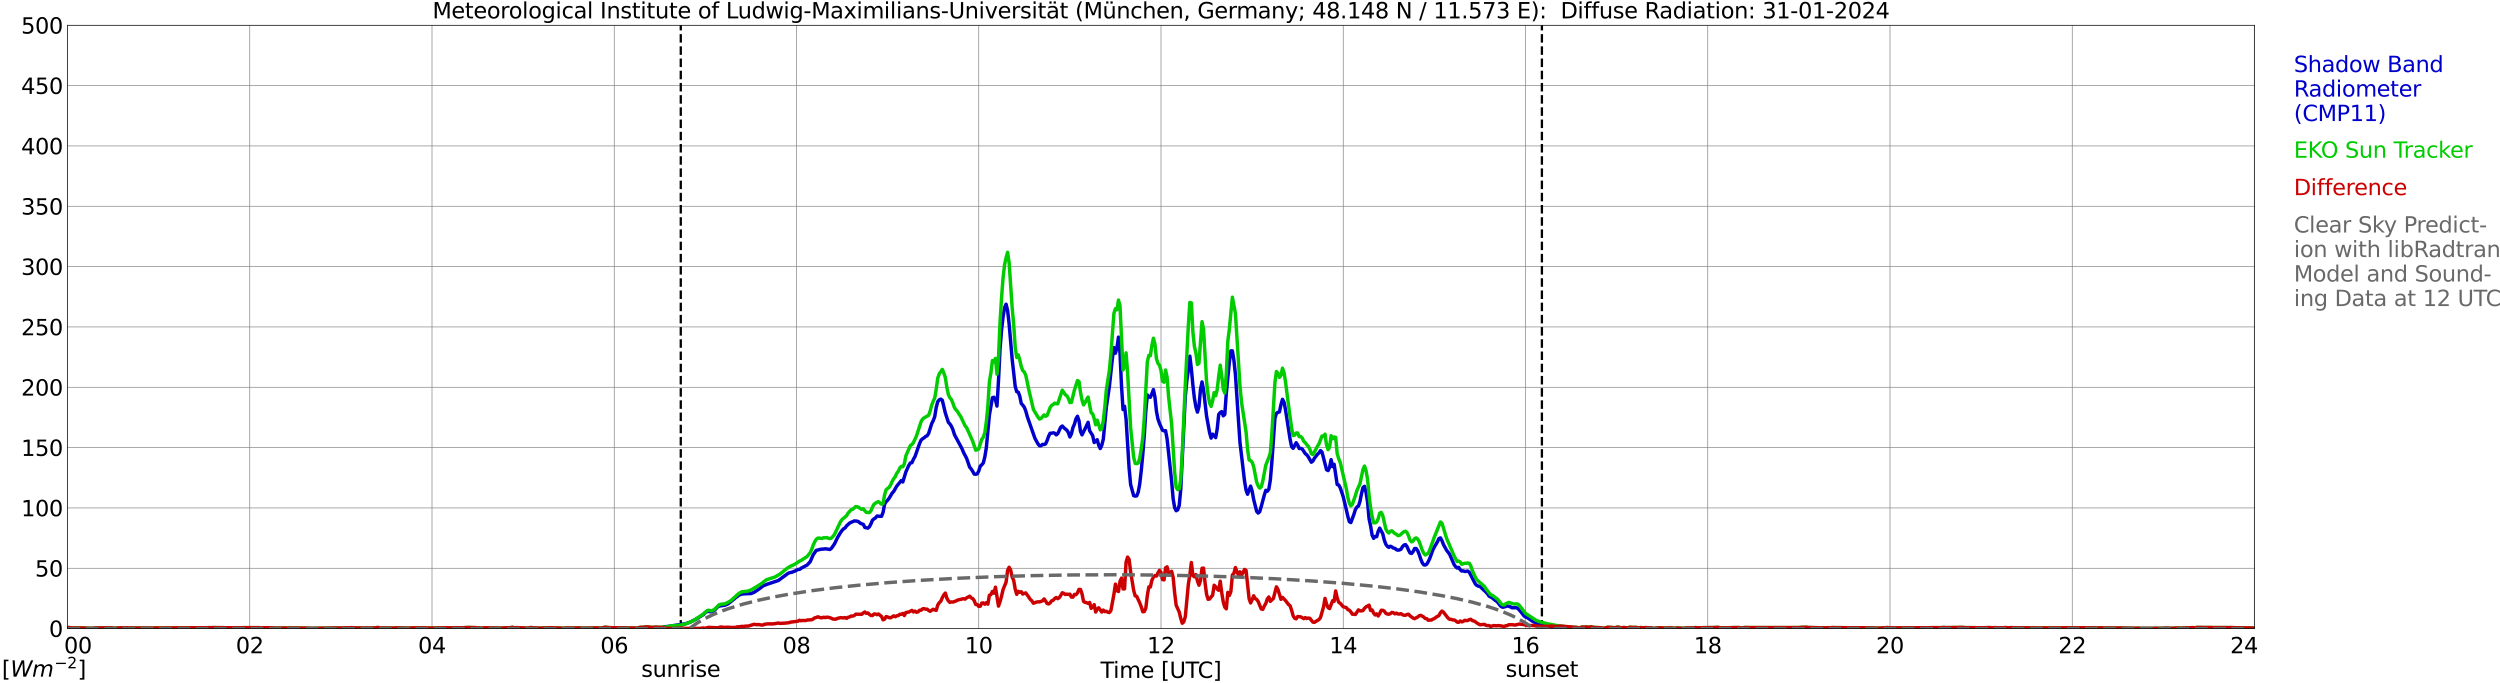 <?xml version="1.0" encoding="utf-8" standalone="no"?>
<!DOCTYPE svg PUBLIC "-//W3C//DTD SVG 1.1//EN"
  "http://www.w3.org/Graphics/SVG/1.1/DTD/svg11.dtd">
<svg xmlns:xlink="http://www.w3.org/1999/xlink" width="1085.4pt" height="296.64pt" viewBox="0 0 1085.4 296.64" xmlns="http://www.w3.org/2000/svg" version="1.1">
 <defs>
  <style type="text/css">*{stroke-linejoin: round; stroke-linecap: butt}</style>
 </defs>
 <g id="figure_1">
  <g id="patch_1">
   <path d="M 0 296.64 
L 1085.4 296.64 
L 1085.4 0 
L 0 0 
z
" style="fill: #ffffff"/>
  </g>
  <g id="axes_1">
   <g id="patch_2">
    <path d="M 29.306 272.909 
L 978.814 272.909 
L 978.814 10.976 
L 29.306 10.976 
z
" style="fill: #ffffff"/>
   </g>
   <g id="patch_3">
    <path d="M 978.814 272.909 
L 978.814 272.909 
L 978.814 10.976 
L 978.814 10.976 
z
" clip-path="url(#p0a2f639aca)" style="fill: #d3d3d3; opacity: 0.25; stroke: #d3d3d3; stroke-linejoin: miter"/>
   </g>
   <g id="matplotlib.axis_1">
    <g id="xtick_1">
     <g id="line2d_1">
      <path d="M 29.306 272.909 
L 29.306 10.976 
" clip-path="url(#p0a2f639aca)" style="fill: none; stroke: #808080; stroke-width: 0.3; stroke-linecap: square"/>
     </g>
     <g id="line2d_2"/>
     <g id="text_1">
      <!--    00 -->
      <g transform="translate(18.733 283.627) scale(0.095 -0.095)">
       <defs>
        <path id="DejaVuSans-20" transform="scale(0.016)"/>
        <path id="DejaVuSans-30" d="M 2034 4250 
Q 1547 4250 1301 3770 
Q 1056 3291 1056 2328 
Q 1056 1369 1301 889 
Q 1547 409 2034 409 
Q 2525 409 2770 889 
Q 3016 1369 3016 2328 
Q 3016 3291 2770 3770 
Q 2525 4250 2034 4250 
z
M 2034 4750 
Q 2819 4750 3233 4129 
Q 3647 3509 3647 2328 
Q 3647 1150 3233 529 
Q 2819 -91 2034 -91 
Q 1250 -91 836 529 
Q 422 1150 422 2328 
Q 422 3509 836 4129 
Q 1250 4750 2034 4750 
z
" transform="scale(0.016)"/>
       </defs>
       <use xlink:href="#DejaVuSans-20"/>
       <use xlink:href="#DejaVuSans-20" transform="translate(31.787 0)"/>
       <use xlink:href="#DejaVuSans-20" transform="translate(63.574 0)"/>
       <use xlink:href="#DejaVuSans-30" transform="translate(95.361 0)"/>
       <use xlink:href="#DejaVuSans-30" transform="translate(158.984 0)"/>
      </g>
     </g>
    </g>
    <g id="xtick_2">
     <g id="line2d_3">
      <path d="M 108.431 272.909 
L 108.431 10.976 
" clip-path="url(#p0a2f639aca)" style="fill: none; stroke: #808080; stroke-width: 0.3; stroke-linecap: square"/>
     </g>
     <g id="line2d_4"/>
     <g id="text_2">
      <!-- 02 -->
      <g transform="translate(102.387 283.627) scale(0.095 -0.095)">
       <defs>
        <path id="DejaVuSans-32" d="M 1228 531 
L 3431 531 
L 3431 0 
L 469 0 
L 469 531 
Q 828 903 1448 1529 
Q 2069 2156 2228 2338 
Q 2531 2678 2651 2914 
Q 2772 3150 2772 3378 
Q 2772 3750 2511 3984 
Q 2250 4219 1831 4219 
Q 1534 4219 1204 4116 
Q 875 4013 500 3803 
L 500 4441 
Q 881 4594 1212 4672 
Q 1544 4750 1819 4750 
Q 2544 4750 2975 4387 
Q 3406 4025 3406 3419 
Q 3406 3131 3298 2873 
Q 3191 2616 2906 2266 
Q 2828 2175 2409 1742 
Q 1991 1309 1228 531 
z
" transform="scale(0.016)"/>
       </defs>
       <use xlink:href="#DejaVuSans-30"/>
       <use xlink:href="#DejaVuSans-32" transform="translate(63.623 0)"/>
      </g>
     </g>
    </g>
    <g id="xtick_3">
     <g id="line2d_5">
      <path d="M 187.557 272.909 
L 187.557 10.976 
" clip-path="url(#p0a2f639aca)" style="fill: none; stroke: #808080; stroke-width: 0.3; stroke-linecap: square"/>
     </g>
     <g id="line2d_6"/>
     <g id="text_3">
      <!-- 04 -->
      <g transform="translate(181.513 283.627) scale(0.095 -0.095)">
       <defs>
        <path id="DejaVuSans-34" d="M 2419 4116 
L 825 1625 
L 2419 1625 
L 2419 4116 
z
M 2253 4666 
L 3047 4666 
L 3047 1625 
L 3713 1625 
L 3713 1100 
L 3047 1100 
L 3047 0 
L 2419 0 
L 2419 1100 
L 313 1100 
L 313 1709 
L 2253 4666 
z
" transform="scale(0.016)"/>
       </defs>
       <use xlink:href="#DejaVuSans-30"/>
       <use xlink:href="#DejaVuSans-34" transform="translate(63.623 0)"/>
      </g>
     </g>
    </g>
    <g id="xtick_4">
     <g id="line2d_7">
      <path d="M 266.683 272.909 
L 266.683 10.976 
" clip-path="url(#p0a2f639aca)" style="fill: none; stroke: #808080; stroke-width: 0.3; stroke-linecap: square"/>
     </g>
     <g id="line2d_8"/>
     <g id="text_4">
      <!-- 06 -->
      <g transform="translate(260.638 283.627) scale(0.095 -0.095)">
       <defs>
        <path id="DejaVuSans-36" d="M 2113 2584 
Q 1688 2584 1439 2293 
Q 1191 2003 1191 1497 
Q 1191 994 1439 701 
Q 1688 409 2113 409 
Q 2538 409 2786 701 
Q 3034 994 3034 1497 
Q 3034 2003 2786 2293 
Q 2538 2584 2113 2584 
z
M 3366 4563 
L 3366 3988 
Q 3128 4100 2886 4159 
Q 2644 4219 2406 4219 
Q 1781 4219 1451 3797 
Q 1122 3375 1075 2522 
Q 1259 2794 1537 2939 
Q 1816 3084 2150 3084 
Q 2853 3084 3261 2657 
Q 3669 2231 3669 1497 
Q 3669 778 3244 343 
Q 2819 -91 2113 -91 
Q 1303 -91 875 529 
Q 447 1150 447 2328 
Q 447 3434 972 4092 
Q 1497 4750 2381 4750 
Q 2619 4750 2861 4703 
Q 3103 4656 3366 4563 
z
" transform="scale(0.016)"/>
       </defs>
       <use xlink:href="#DejaVuSans-30"/>
       <use xlink:href="#DejaVuSans-36" transform="translate(63.623 0)"/>
      </g>
     </g>
    </g>
    <g id="xtick_5">
     <g id="line2d_9">
      <path d="M 345.808 272.909 
L 345.808 10.976 
" clip-path="url(#p0a2f639aca)" style="fill: none; stroke: #808080; stroke-width: 0.3; stroke-linecap: square"/>
     </g>
     <g id="line2d_10"/>
     <g id="text_5">
      <!-- 08 -->
      <g transform="translate(339.764 283.627) scale(0.095 -0.095)">
       <defs>
        <path id="DejaVuSans-38" d="M 2034 2216 
Q 1584 2216 1326 1975 
Q 1069 1734 1069 1313 
Q 1069 891 1326 650 
Q 1584 409 2034 409 
Q 2484 409 2743 651 
Q 3003 894 3003 1313 
Q 3003 1734 2745 1975 
Q 2488 2216 2034 2216 
z
M 1403 2484 
Q 997 2584 770 2862 
Q 544 3141 544 3541 
Q 544 4100 942 4425 
Q 1341 4750 2034 4750 
Q 2731 4750 3128 4425 
Q 3525 4100 3525 3541 
Q 3525 3141 3298 2862 
Q 3072 2584 2669 2484 
Q 3125 2378 3379 2068 
Q 3634 1759 3634 1313 
Q 3634 634 3220 271 
Q 2806 -91 2034 -91 
Q 1263 -91 848 271 
Q 434 634 434 1313 
Q 434 1759 690 2068 
Q 947 2378 1403 2484 
z
M 1172 3481 
Q 1172 3119 1398 2916 
Q 1625 2713 2034 2713 
Q 2441 2713 2670 2916 
Q 2900 3119 2900 3481 
Q 2900 3844 2670 4047 
Q 2441 4250 2034 4250 
Q 1625 4250 1398 4047 
Q 1172 3844 1172 3481 
z
" transform="scale(0.016)"/>
       </defs>
       <use xlink:href="#DejaVuSans-30"/>
       <use xlink:href="#DejaVuSans-38" transform="translate(63.623 0)"/>
      </g>
     </g>
    </g>
    <g id="xtick_6">
     <g id="line2d_11">
      <path d="M 424.934 272.909 
L 424.934 10.976 
" clip-path="url(#p0a2f639aca)" style="fill: none; stroke: #808080; stroke-width: 0.3; stroke-linecap: square"/>
     </g>
     <g id="line2d_12"/>
     <g id="text_6">
      <!-- 10 -->
      <g transform="translate(418.89 283.627) scale(0.095 -0.095)">
       <defs>
        <path id="DejaVuSans-31" d="M 794 531 
L 1825 531 
L 1825 4091 
L 703 3866 
L 703 4441 
L 1819 4666 
L 2450 4666 
L 2450 531 
L 3481 531 
L 3481 0 
L 794 0 
L 794 531 
z
" transform="scale(0.016)"/>
       </defs>
       <use xlink:href="#DejaVuSans-31"/>
       <use xlink:href="#DejaVuSans-30" transform="translate(63.623 0)"/>
      </g>
     </g>
    </g>
    <g id="xtick_7">
     <g id="line2d_13">
      <path d="M 504.06 272.909 
L 504.06 10.976 
" clip-path="url(#p0a2f639aca)" style="fill: none; stroke: #808080; stroke-width: 0.3; stroke-linecap: square"/>
     </g>
     <g id="line2d_14"/>
     <g id="text_7">
      <!-- 12 -->
      <g transform="translate(498.015 283.627) scale(0.095 -0.095)">
       <use xlink:href="#DejaVuSans-31"/>
       <use xlink:href="#DejaVuSans-32" transform="translate(63.623 0)"/>
      </g>
     </g>
    </g>
    <g id="xtick_8">
     <g id="line2d_15">
      <path d="M 583.185 272.909 
L 583.185 10.976 
" clip-path="url(#p0a2f639aca)" style="fill: none; stroke: #808080; stroke-width: 0.3; stroke-linecap: square"/>
     </g>
     <g id="line2d_16"/>
     <g id="text_8">
      <!-- 14 -->
      <g transform="translate(577.141 283.627) scale(0.095 -0.095)">
       <use xlink:href="#DejaVuSans-31"/>
       <use xlink:href="#DejaVuSans-34" transform="translate(63.623 0)"/>
      </g>
     </g>
    </g>
    <g id="xtick_9">
     <g id="line2d_17">
      <path d="M 662.311 272.909 
L 662.311 10.976 
" clip-path="url(#p0a2f639aca)" style="fill: none; stroke: #808080; stroke-width: 0.3; stroke-linecap: square"/>
     </g>
     <g id="line2d_18"/>
     <g id="text_9">
      <!-- 16 -->
      <g transform="translate(656.267 283.627) scale(0.095 -0.095)">
       <use xlink:href="#DejaVuSans-31"/>
       <use xlink:href="#DejaVuSans-36" transform="translate(63.623 0)"/>
      </g>
     </g>
    </g>
    <g id="xtick_10">
     <g id="line2d_19">
      <path d="M 741.437 272.909 
L 741.437 10.976 
" clip-path="url(#p0a2f639aca)" style="fill: none; stroke: #808080; stroke-width: 0.3; stroke-linecap: square"/>
     </g>
     <g id="line2d_20"/>
     <g id="text_10">
      <!-- 18 -->
      <g transform="translate(735.392 283.627) scale(0.095 -0.095)">
       <use xlink:href="#DejaVuSans-31"/>
       <use xlink:href="#DejaVuSans-38" transform="translate(63.623 0)"/>
      </g>
     </g>
    </g>
    <g id="xtick_11">
     <g id="line2d_21">
      <path d="M 820.562 272.909 
L 820.562 10.976 
" clip-path="url(#p0a2f639aca)" style="fill: none; stroke: #808080; stroke-width: 0.3; stroke-linecap: square"/>
     </g>
     <g id="line2d_22"/>
     <g id="text_11">
      <!-- 20 -->
      <g transform="translate(814.518 283.627) scale(0.095 -0.095)">
       <use xlink:href="#DejaVuSans-32"/>
       <use xlink:href="#DejaVuSans-30" transform="translate(63.623 0)"/>
      </g>
     </g>
    </g>
    <g id="xtick_12">
     <g id="line2d_23">
      <path d="M 899.688 272.909 
L 899.688 10.976 
" clip-path="url(#p0a2f639aca)" style="fill: none; stroke: #808080; stroke-width: 0.3; stroke-linecap: square"/>
     </g>
     <g id="line2d_24"/>
     <g id="text_12">
      <!-- 22 -->
      <g transform="translate(893.644 283.627) scale(0.095 -0.095)">
       <use xlink:href="#DejaVuSans-32"/>
       <use xlink:href="#DejaVuSans-32" transform="translate(63.623 0)"/>
      </g>
     </g>
    </g>
    <g id="xtick_13">
     <g id="line2d_25">
      <path d="M 978.814 272.909 
L 978.814 10.976 
" clip-path="url(#p0a2f639aca)" style="fill: none; stroke: #808080; stroke-width: 0.3; stroke-linecap: square"/>
     </g>
     <g id="line2d_26"/>
     <g id="text_13">
      <!-- 24    -->
      <g transform="translate(968.241 283.627) scale(0.095 -0.095)">
       <use xlink:href="#DejaVuSans-32"/>
       <use xlink:href="#DejaVuSans-34" transform="translate(63.623 0)"/>
       <use xlink:href="#DejaVuSans-20" transform="translate(127.246 0)"/>
       <use xlink:href="#DejaVuSans-20" transform="translate(159.033 0)"/>
       <use xlink:href="#DejaVuSans-20" transform="translate(190.82 0)"/>
      </g>
     </g>
    </g>
    <g id="text_14">
     <!-- Time [UTC] -->
     <g transform="translate(477.806 294.322) scale(0.095 -0.095)">
      <defs>
       <path id="DejaVuSans-54" d="M -19 4666 
L 3928 4666 
L 3928 4134 
L 2272 4134 
L 2272 0 
L 1638 0 
L 1638 4134 
L -19 4134 
L -19 4666 
z
" transform="scale(0.016)"/>
       <path id="DejaVuSans-69" d="M 603 3500 
L 1178 3500 
L 1178 0 
L 603 0 
L 603 3500 
z
M 603 4863 
L 1178 4863 
L 1178 4134 
L 603 4134 
L 603 4863 
z
" transform="scale(0.016)"/>
       <path id="DejaVuSans-6d" d="M 3328 2828 
Q 3544 3216 3844 3400 
Q 4144 3584 4550 3584 
Q 5097 3584 5394 3201 
Q 5691 2819 5691 2113 
L 5691 0 
L 5113 0 
L 5113 2094 
Q 5113 2597 4934 2840 
Q 4756 3084 4391 3084 
Q 3944 3084 3684 2787 
Q 3425 2491 3425 1978 
L 3425 0 
L 2847 0 
L 2847 2094 
Q 2847 2600 2669 2842 
Q 2491 3084 2119 3084 
Q 1678 3084 1418 2786 
Q 1159 2488 1159 1978 
L 1159 0 
L 581 0 
L 581 3500 
L 1159 3500 
L 1159 2956 
Q 1356 3278 1631 3431 
Q 1906 3584 2284 3584 
Q 2666 3584 2933 3390 
Q 3200 3197 3328 2828 
z
" transform="scale(0.016)"/>
       <path id="DejaVuSans-65" d="M 3597 1894 
L 3597 1613 
L 953 1613 
Q 991 1019 1311 708 
Q 1631 397 2203 397 
Q 2534 397 2845 478 
Q 3156 559 3463 722 
L 3463 178 
Q 3153 47 2828 -22 
Q 2503 -91 2169 -91 
Q 1331 -91 842 396 
Q 353 884 353 1716 
Q 353 2575 817 3079 
Q 1281 3584 2069 3584 
Q 2775 3584 3186 3129 
Q 3597 2675 3597 1894 
z
M 3022 2063 
Q 3016 2534 2758 2815 
Q 2500 3097 2075 3097 
Q 1594 3097 1305 2825 
Q 1016 2553 972 2059 
L 3022 2063 
z
" transform="scale(0.016)"/>
       <path id="DejaVuSans-5b" d="M 550 4863 
L 1875 4863 
L 1875 4416 
L 1125 4416 
L 1125 -397 
L 1875 -397 
L 1875 -844 
L 550 -844 
L 550 4863 
z
" transform="scale(0.016)"/>
       <path id="DejaVuSans-55" d="M 556 4666 
L 1191 4666 
L 1191 1831 
Q 1191 1081 1462 751 
Q 1734 422 2344 422 
Q 2950 422 3222 751 
Q 3494 1081 3494 1831 
L 3494 4666 
L 4128 4666 
L 4128 1753 
Q 4128 841 3676 375 
Q 3225 -91 2344 -91 
Q 1459 -91 1007 375 
Q 556 841 556 1753 
L 556 4666 
z
" transform="scale(0.016)"/>
       <path id="DejaVuSans-43" d="M 4122 4306 
L 4122 3641 
Q 3803 3938 3442 4084 
Q 3081 4231 2675 4231 
Q 1875 4231 1450 3742 
Q 1025 3253 1025 2328 
Q 1025 1406 1450 917 
Q 1875 428 2675 428 
Q 3081 428 3442 575 
Q 3803 722 4122 1019 
L 4122 359 
Q 3791 134 3420 21 
Q 3050 -91 2638 -91 
Q 1578 -91 968 557 
Q 359 1206 359 2328 
Q 359 3453 968 4101 
Q 1578 4750 2638 4750 
Q 3056 4750 3426 4639 
Q 3797 4528 4122 4306 
z
" transform="scale(0.016)"/>
       <path id="DejaVuSans-5d" d="M 1947 4863 
L 1947 -844 
L 622 -844 
L 622 -397 
L 1369 -397 
L 1369 4416 
L 622 4416 
L 622 4863 
L 1947 4863 
z
" transform="scale(0.016)"/>
      </defs>
      <use xlink:href="#DejaVuSans-54"/>
      <use xlink:href="#DejaVuSans-69" transform="translate(57.959 0)"/>
      <use xlink:href="#DejaVuSans-6d" transform="translate(85.742 0)"/>
      <use xlink:href="#DejaVuSans-65" transform="translate(183.154 0)"/>
      <use xlink:href="#DejaVuSans-20" transform="translate(244.678 0)"/>
      <use xlink:href="#DejaVuSans-5b" transform="translate(276.465 0)"/>
      <use xlink:href="#DejaVuSans-55" transform="translate(315.479 0)"/>
      <use xlink:href="#DejaVuSans-54" transform="translate(388.672 0)"/>
      <use xlink:href="#DejaVuSans-43" transform="translate(443.881 0)"/>
      <use xlink:href="#DejaVuSans-5d" transform="translate(513.705 0)"/>
     </g>
    </g>
   </g>
   <g id="matplotlib.axis_2">
    <g id="ytick_1">
     <g id="line2d_27">
      <path d="M 29.306 272.909 
L 978.814 272.909 
" clip-path="url(#p0a2f639aca)" style="fill: none; stroke: #808080; stroke-width: 0.3; stroke-linecap: square"/>
     </g>
     <g id="line2d_28"/>
     <g id="text_15">
      <!-- 0 -->
      <g transform="translate(21.261 276.518) scale(0.095 -0.095)">
       <use xlink:href="#DejaVuSans-30"/>
      </g>
     </g>
    </g>
    <g id="ytick_2">
     <g id="line2d_29">
      <path d="M 29.306 246.715 
L 978.814 246.715 
" clip-path="url(#p0a2f639aca)" style="fill: none; stroke: #808080; stroke-width: 0.3; stroke-linecap: square"/>
     </g>
     <g id="line2d_30"/>
     <g id="text_16">
      <!-- 50 -->
      <g transform="translate(15.217 250.325) scale(0.095 -0.095)">
       <defs>
        <path id="DejaVuSans-35" d="M 691 4666 
L 3169 4666 
L 3169 4134 
L 1269 4134 
L 1269 2991 
Q 1406 3038 1543 3061 
Q 1681 3084 1819 3084 
Q 2600 3084 3056 2656 
Q 3513 2228 3513 1497 
Q 3513 744 3044 326 
Q 2575 -91 1722 -91 
Q 1428 -91 1123 -41 
Q 819 9 494 109 
L 494 744 
Q 775 591 1075 516 
Q 1375 441 1709 441 
Q 2250 441 2565 725 
Q 2881 1009 2881 1497 
Q 2881 1984 2565 2268 
Q 2250 2553 1709 2553 
Q 1456 2553 1204 2497 
Q 953 2441 691 2322 
L 691 4666 
z
" transform="scale(0.016)"/>
       </defs>
       <use xlink:href="#DejaVuSans-35"/>
       <use xlink:href="#DejaVuSans-30" transform="translate(63.623 0)"/>
      </g>
     </g>
    </g>
    <g id="ytick_3">
     <g id="line2d_31">
      <path d="M 29.306 220.522 
L 978.814 220.522 
" clip-path="url(#p0a2f639aca)" style="fill: none; stroke: #808080; stroke-width: 0.3; stroke-linecap: square"/>
     </g>
     <g id="line2d_32"/>
     <g id="text_17">
      <!-- 100 -->
      <g transform="translate(9.173 224.131) scale(0.095 -0.095)">
       <use xlink:href="#DejaVuSans-31"/>
       <use xlink:href="#DejaVuSans-30" transform="translate(63.623 0)"/>
       <use xlink:href="#DejaVuSans-30" transform="translate(127.246 0)"/>
      </g>
     </g>
    </g>
    <g id="ytick_4">
     <g id="line2d_33">
      <path d="M 29.306 194.329 
L 978.814 194.329 
" clip-path="url(#p0a2f639aca)" style="fill: none; stroke: #808080; stroke-width: 0.3; stroke-linecap: square"/>
     </g>
     <g id="line2d_34"/>
     <g id="text_18">
      <!-- 150 -->
      <g transform="translate(9.173 197.938) scale(0.095 -0.095)">
       <use xlink:href="#DejaVuSans-31"/>
       <use xlink:href="#DejaVuSans-35" transform="translate(63.623 0)"/>
       <use xlink:href="#DejaVuSans-30" transform="translate(127.246 0)"/>
      </g>
     </g>
    </g>
    <g id="ytick_5">
     <g id="line2d_35">
      <path d="M 29.306 168.136 
L 978.814 168.136 
" clip-path="url(#p0a2f639aca)" style="fill: none; stroke: #808080; stroke-width: 0.3; stroke-linecap: square"/>
     </g>
     <g id="line2d_36"/>
     <g id="text_19">
      <!-- 200 -->
      <g transform="translate(9.173 171.745) scale(0.095 -0.095)">
       <use xlink:href="#DejaVuSans-32"/>
       <use xlink:href="#DejaVuSans-30" transform="translate(63.623 0)"/>
       <use xlink:href="#DejaVuSans-30" transform="translate(127.246 0)"/>
      </g>
     </g>
    </g>
    <g id="ytick_6">
     <g id="line2d_37">
      <path d="M 29.306 141.942 
L 978.814 141.942 
" clip-path="url(#p0a2f639aca)" style="fill: none; stroke: #808080; stroke-width: 0.3; stroke-linecap: square"/>
     </g>
     <g id="line2d_38"/>
     <g id="text_20">
      <!-- 250 -->
      <g transform="translate(9.173 145.551) scale(0.095 -0.095)">
       <use xlink:href="#DejaVuSans-32"/>
       <use xlink:href="#DejaVuSans-35" transform="translate(63.623 0)"/>
       <use xlink:href="#DejaVuSans-30" transform="translate(127.246 0)"/>
      </g>
     </g>
    </g>
    <g id="ytick_7">
     <g id="line2d_39">
      <path d="M 29.306 115.749 
L 978.814 115.749 
" clip-path="url(#p0a2f639aca)" style="fill: none; stroke: #808080; stroke-width: 0.3; stroke-linecap: square"/>
     </g>
     <g id="line2d_40"/>
     <g id="text_21">
      <!-- 300 -->
      <g transform="translate(9.173 119.358) scale(0.095 -0.095)">
       <defs>
        <path id="DejaVuSans-33" d="M 2597 2516 
Q 3050 2419 3304 2112 
Q 3559 1806 3559 1356 
Q 3559 666 3084 287 
Q 2609 -91 1734 -91 
Q 1441 -91 1130 -33 
Q 819 25 488 141 
L 488 750 
Q 750 597 1062 519 
Q 1375 441 1716 441 
Q 2309 441 2620 675 
Q 2931 909 2931 1356 
Q 2931 1769 2642 2001 
Q 2353 2234 1838 2234 
L 1294 2234 
L 1294 2753 
L 1863 2753 
Q 2328 2753 2575 2939 
Q 2822 3125 2822 3475 
Q 2822 3834 2567 4026 
Q 2313 4219 1838 4219 
Q 1578 4219 1281 4162 
Q 984 4106 628 3988 
L 628 4550 
Q 988 4650 1302 4700 
Q 1616 4750 1894 4750 
Q 2613 4750 3031 4423 
Q 3450 4097 3450 3541 
Q 3450 3153 3228 2886 
Q 3006 2619 2597 2516 
z
" transform="scale(0.016)"/>
       </defs>
       <use xlink:href="#DejaVuSans-33"/>
       <use xlink:href="#DejaVuSans-30" transform="translate(63.623 0)"/>
       <use xlink:href="#DejaVuSans-30" transform="translate(127.246 0)"/>
      </g>
     </g>
    </g>
    <g id="ytick_8">
     <g id="line2d_41">
      <path d="M 29.306 89.556 
L 978.814 89.556 
" clip-path="url(#p0a2f639aca)" style="fill: none; stroke: #808080; stroke-width: 0.3; stroke-linecap: square"/>
     </g>
     <g id="line2d_42"/>
     <g id="text_22">
      <!-- 350 -->
      <g transform="translate(9.173 93.165) scale(0.095 -0.095)">
       <use xlink:href="#DejaVuSans-33"/>
       <use xlink:href="#DejaVuSans-35" transform="translate(63.623 0)"/>
       <use xlink:href="#DejaVuSans-30" transform="translate(127.246 0)"/>
      </g>
     </g>
    </g>
    <g id="ytick_9">
     <g id="line2d_43">
      <path d="M 29.306 63.362 
L 978.814 63.362 
" clip-path="url(#p0a2f639aca)" style="fill: none; stroke: #808080; stroke-width: 0.3; stroke-linecap: square"/>
     </g>
     <g id="line2d_44"/>
     <g id="text_23">
      <!-- 400 -->
      <g transform="translate(9.173 66.972) scale(0.095 -0.095)">
       <use xlink:href="#DejaVuSans-34"/>
       <use xlink:href="#DejaVuSans-30" transform="translate(63.623 0)"/>
       <use xlink:href="#DejaVuSans-30" transform="translate(127.246 0)"/>
      </g>
     </g>
    </g>
    <g id="ytick_10">
     <g id="line2d_45">
      <path d="M 29.306 37.169 
L 978.814 37.169 
" clip-path="url(#p0a2f639aca)" style="fill: none; stroke: #808080; stroke-width: 0.3; stroke-linecap: square"/>
     </g>
     <g id="line2d_46"/>
     <g id="text_24">
      <!-- 450 -->
      <g transform="translate(9.173 40.778) scale(0.095 -0.095)">
       <use xlink:href="#DejaVuSans-34"/>
       <use xlink:href="#DejaVuSans-35" transform="translate(63.623 0)"/>
       <use xlink:href="#DejaVuSans-30" transform="translate(127.246 0)"/>
      </g>
     </g>
    </g>
    <g id="ytick_11">
     <g id="line2d_47">
      <path d="M 29.306 10.976 
L 978.814 10.976 
" clip-path="url(#p0a2f639aca)" style="fill: none; stroke: #808080; stroke-width: 0.3; stroke-linecap: square"/>
     </g>
     <g id="line2d_48"/>
     <g id="text_25">
      <!-- 500 -->
      <g transform="translate(9.173 14.585) scale(0.095 -0.095)">
       <use xlink:href="#DejaVuSans-35"/>
       <use xlink:href="#DejaVuSans-30" transform="translate(63.623 0)"/>
       <use xlink:href="#DejaVuSans-30" transform="translate(127.246 0)"/>
      </g>
     </g>
    </g>
   </g>
   <g id="line2d_49">
    <path d="M 295.564 272.909 
L 295.564 10.976 
" clip-path="url(#p0a2f639aca)" style="fill: none; stroke-dasharray: 3.7,1.6; stroke-dashoffset: 0; stroke: #000000"/>
   </g>
   <g id="line2d_50">
    <path d="M 669.432 272.909 
L 669.432 10.976 
" clip-path="url(#p0a2f639aca)" style="fill: none; stroke-dasharray: 3.7,1.6; stroke-dashoffset: 0; stroke: #000000"/>
   </g>
   <g id="line2d_51">
    <path d="M 29.306 272.909 
L 287.783 272.909 
L 288.442 272.107 
L 289.761 272.008 
L 297.674 270.798 
L 299.652 270.09 
L 302.289 268.781 
L 305.586 266.67 
L 306.246 265.863 
L 306.905 265.559 
L 307.564 265.459 
L 308.883 265.658 
L 310.202 264.957 
L 311.521 263.542 
L 312.18 263.139 
L 314.818 262.741 
L 316.136 262.133 
L 318.774 260.016 
L 319.433 259.414 
L 320.093 259.011 
L 320.752 258.408 
L 322.071 257.9 
L 323.39 257.8 
L 326.027 257.701 
L 327.346 257.198 
L 329.324 255.888 
L 331.302 254.374 
L 333.28 253.573 
L 337.896 252.059 
L 341.852 249.136 
L 342.512 248.732 
L 343.83 248.434 
L 345.149 247.931 
L 346.468 247.224 
L 347.127 247.224 
L 347.787 246.721 
L 349.105 246.014 
L 350.424 245.312 
L 351.743 243.897 
L 353.062 240.874 
L 354.38 238.962 
L 356.359 238.459 
L 357.677 238.36 
L 358.337 238.255 
L 360.315 238.559 
L 360.974 238.056 
L 362.293 236.144 
L 363.612 233.42 
L 364.93 231.204 
L 365.59 230.298 
L 366.249 229.596 
L 366.909 229.192 
L 367.568 228.286 
L 368.887 227.076 
L 370.865 226.169 
L 372.184 226.269 
L 372.843 226.573 
L 373.502 227.175 
L 374.821 227.678 
L 375.481 228.988 
L 376.799 229.292 
L 377.459 228.689 
L 378.118 227.479 
L 378.777 225.866 
L 379.437 225.263 
L 380.096 224.86 
L 380.756 224.053 
L 382.074 224.153 
L 382.734 224.153 
L 383.393 222.44 
L 384.053 218.914 
L 384.712 217.809 
L 385.371 217.201 
L 386.031 216.295 
L 387.349 214.079 
L 388.009 213.371 
L 389.328 211.056 
L 391.306 208.641 
L 391.965 209.243 
L 393.284 204.911 
L 394.603 201.988 
L 395.262 200.982 
L 395.921 200.882 
L 396.581 199.368 
L 397.24 198.263 
L 399.218 192.621 
L 399.878 191.107 
L 400.537 190.505 
L 401.196 190.101 
L 401.856 189.499 
L 402.515 189.195 
L 403.175 188.189 
L 404.493 183.956 
L 405.153 182.647 
L 405.812 180.934 
L 406.471 176.905 
L 407.131 174.385 
L 407.79 173.579 
L 408.45 173.28 
L 409.109 173.783 
L 410.428 179.32 
L 411.746 183.354 
L 412.406 184.056 
L 413.065 185.067 
L 413.725 186.576 
L 414.384 188.692 
L 417.681 194.837 
L 418.34 196.451 
L 419.659 198.965 
L 420.978 202.795 
L 421.637 203.601 
L 422.297 204.607 
L 422.956 205.817 
L 423.615 205.917 
L 424.275 205.718 
L 424.934 204.508 
L 425.593 202.391 
L 426.253 201.789 
L 426.912 200.982 
L 427.572 198.363 
L 428.231 194.334 
L 429.55 180.232 
L 430.869 172.672 
L 431.528 172.473 
L 432.187 173.579 
L 432.847 176.303 
L 433.506 165.317 
L 434.165 151.718 
L 434.825 143.456 
L 435.484 137.615 
L 436.144 133.587 
L 436.803 132.073 
L 437.462 134.791 
L 438.122 140.638 
L 439.44 155.95 
L 440.759 167.737 
L 441.419 170.053 
L 442.078 170.257 
L 442.737 171.97 
L 443.397 175.192 
L 444.056 175.899 
L 444.716 176.806 
L 445.375 178.519 
L 446.034 180.934 
L 449.331 190.306 
L 450.65 192.721 
L 451.309 193.527 
L 451.969 193.527 
L 452.628 192.925 
L 453.287 193.024 
L 453.947 192.721 
L 454.606 191.311 
L 455.266 189.399 
L 455.925 188.09 
L 456.584 188.09 
L 457.244 187.885 
L 457.903 188.09 
L 458.563 188.792 
L 459.222 188.289 
L 460.541 185.47 
L 461.2 184.962 
L 461.859 185.669 
L 463.178 186.78 
L 463.838 187.786 
L 464.497 189.698 
L 465.156 188.388 
L 465.816 185.669 
L 466.475 184.161 
L 467.134 181.84 
L 467.794 180.735 
L 468.453 182.647 
L 469.113 187.283 
L 469.772 188.792 
L 471.091 186.172 
L 472.409 183.354 
L 473.069 186.979 
L 474.388 189.095 
L 475.047 192.118 
L 475.706 191.615 
L 476.366 190.908 
L 477.025 193.328 
L 477.685 194.737 
L 478.344 193.328 
L 479.003 190.709 
L 480.322 176.806 
L 481.641 167.837 
L 482.96 155.547 
L 483.619 150.911 
L 484.278 153.331 
L 484.938 150.911 
L 485.597 146.379 
L 486.256 153.232 
L 486.916 167.533 
L 487.575 177.811 
L 488.235 176.402 
L 488.894 182.044 
L 490.213 203.297 
L 490.872 210.354 
L 492.191 215.189 
L 492.85 215.388 
L 493.51 215.289 
L 494.169 213.675 
L 494.828 210.05 
L 495.488 204.309 
L 496.147 197.357 
L 496.807 188.891 
L 497.466 178.414 
L 498.125 171.462 
L 498.785 172.374 
L 499.444 172.473 
L 500.103 170.959 
L 500.763 169.147 
L 501.422 172.374 
L 502.082 178.519 
L 502.741 181.939 
L 503.4 183.857 
L 504.719 186.78 
L 505.379 187.079 
L 506.038 186.979 
L 506.697 190.505 
L 508.675 208.939 
L 509.335 216.598 
L 509.994 220.428 
L 510.654 221.738 
L 511.313 221.334 
L 511.972 219.417 
L 512.632 212.465 
L 514.61 172.07 
L 515.269 165.317 
L 515.929 160.587 
L 516.588 154.641 
L 517.247 160.183 
L 517.907 167.235 
L 518.566 172.976 
L 519.226 176.701 
L 519.885 178.922 
L 520.544 176.502 
L 521.204 169.147 
L 521.863 165.825 
L 522.522 169.147 
L 523.841 180.63 
L 525.16 187.885 
L 525.819 190.201 
L 526.479 188.488 
L 527.797 190.002 
L 528.457 186.272 
L 529.116 179.928 
L 529.776 179.121 
L 530.435 178.718 
L 531.094 180.53 
L 531.754 179.928 
L 532.413 170.76 
L 533.732 157.26 
L 534.391 152.325 
L 535.051 152.325 
L 535.71 156.453 
L 536.369 162.598 
L 537.688 182.448 
L 538.348 192.118 
L 540.326 208.84 
L 540.985 212.769 
L 541.644 214.582 
L 542.963 211.056 
L 543.623 213.172 
L 544.282 216.797 
L 545.601 222.036 
L 546.26 222.743 
L 546.919 222.141 
L 547.579 219.92 
L 548.898 214.985 
L 549.557 212.868 
L 550.216 213.272 
L 550.876 212.366 
L 551.535 208.337 
L 552.195 200.579 
L 553.513 181.641 
L 554.173 179.425 
L 554.832 179.021 
L 555.491 178.817 
L 556.151 175.595 
L 556.81 173.379 
L 557.47 174.59 
L 558.129 178.01 
L 560.107 190.709 
L 560.766 193.931 
L 561.426 194.638 
L 562.745 192.218 
L 563.404 193.224 
L 564.063 194.737 
L 564.723 194.638 
L 565.382 194.937 
L 566.701 196.953 
L 567.36 197.456 
L 568.02 198.363 
L 569.338 200.678 
L 569.998 200.175 
L 570.657 198.965 
L 571.976 197.257 
L 572.635 196.65 
L 573.295 195.644 
L 573.954 196.246 
L 575.932 203.905 
L 576.592 204.309 
L 577.251 202.894 
L 577.91 199.573 
L 578.57 202.595 
L 579.229 201.584 
L 580.548 210.354 
L 581.207 210.553 
L 581.867 211.763 
L 583.185 215.692 
L 584.504 221.229 
L 585.164 224.153 
L 585.823 226.468 
L 586.482 226.871 
L 587.801 223.346 
L 588.46 221.229 
L 589.12 220.124 
L 589.779 219.721 
L 590.439 217.704 
L 591.098 214.382 
L 591.757 211.664 
L 592.417 211.155 
L 593.076 213.775 
L 593.736 217.908 
L 594.395 225.263 
L 595.054 228.286 
L 595.714 232.314 
L 596.373 233.724 
L 597.032 232.917 
L 597.692 233.016 
L 598.351 230.701 
L 599.011 229.292 
L 600.329 231.707 
L 600.989 234.431 
L 601.648 236.243 
L 602.307 237.15 
L 602.967 237.653 
L 603.626 237.15 
L 604.286 237.454 
L 604.945 237.956 
L 605.604 238.056 
L 606.264 238.658 
L 606.923 238.863 
L 607.582 238.763 
L 608.242 238.459 
L 608.901 237.349 
L 609.561 236.647 
L 610.22 236.442 
L 610.879 237.349 
L 611.539 238.863 
L 612.198 240.073 
L 612.858 240.272 
L 613.517 239.465 
L 614.176 238.156 
L 614.836 238.156 
L 615.495 239.062 
L 616.154 240.675 
L 616.814 242.692 
L 617.473 244.3 
L 618.133 245.207 
L 618.792 245.312 
L 619.451 244.908 
L 620.111 243.798 
L 620.77 242.388 
L 622.089 238.763 
L 622.748 237.454 
L 624.067 235.238 
L 624.726 233.823 
L 625.386 233.525 
L 626.045 234.729 
L 626.705 236.442 
L 628.023 238.863 
L 629.342 240.576 
L 631.32 245.107 
L 631.98 246.014 
L 632.639 246.621 
L 633.298 246.317 
L 633.958 247.323 
L 634.617 247.931 
L 635.276 247.826 
L 635.936 248.13 
L 637.255 247.931 
L 637.914 248.434 
L 640.552 253.573 
L 641.211 254.175 
L 641.87 254.479 
L 642.53 254.579 
L 645.167 257.099 
L 645.827 257.8 
L 646.486 258.812 
L 647.805 259.514 
L 649.123 260.624 
L 649.783 261.028 
L 650.442 261.729 
L 651.102 262.636 
L 651.761 263.343 
L 652.42 263.647 
L 653.739 263.343 
L 654.399 263.039 
L 655.717 263.443 
L 656.377 263.846 
L 658.355 263.846 
L 659.014 264.15 
L 660.333 265.658 
L 661.652 267.372 
L 662.311 267.874 
L 662.97 268.079 
L 664.289 268.985 
L 665.608 269.891 
L 667.586 270.698 
L 668.246 270.798 
L 668.905 271.101 
L 670.224 271.4 
L 672.202 271.908 
L 672.861 272.008 
L 673.521 272.306 
L 675.499 272.411 
L 677.477 272.909 
L 978.154 272.909 
L 978.154 272.909 
" clip-path="url(#p0a2f639aca)" style="fill: none; stroke: #0000cc; stroke-width: 1.5; stroke-linecap: square"/>
   </g>
   <g id="line2d_52">
    <path d="M 28.646 272.409 
L 30.625 272.499 
L 31.284 272.613 
L 32.603 272.605 
L 33.262 272.676 
L 34.581 272.607 
L 39.856 272.813 
L 41.175 272.675 
L 42.493 272.6 
L 43.812 272.655 
L 45.79 272.553 
L 47.109 272.64 
L 48.428 272.593 
L 49.747 272.775 
L 52.384 272.584 
L 54.362 272.629 
L 55.022 272.524 
L 56.34 272.641 
L 57.659 272.621 
L 58.978 272.69 
L 62.934 272.689 
L 91.288 272.513 
L 92.606 272.477 
L 100.519 272.549 
L 103.156 272.56 
L 104.475 272.535 
L 105.794 272.509 
L 107.772 272.513 
L 111.728 272.516 
L 112.388 272.488 
L 113.047 272.595 
L 114.366 272.522 
L 117.003 272.524 
L 119.641 272.684 
L 128.872 272.649 
L 130.85 272.697 
L 132.829 272.691 
L 134.807 272.806 
L 142.719 272.698 
L 144.697 272.662 
L 145.357 272.59 
L 146.676 272.694 
L 148.654 272.658 
L 149.972 272.555 
L 152.61 272.512 
L 155.247 272.661 
L 155.907 272.611 
L 157.226 272.679 
L 163.16 272.619 
L 163.819 272.438 
L 164.479 272.482 
L 165.138 272.65 
L 171.732 272.67 
L 172.391 272.559 
L 175.688 272.683 
L 177.007 272.702 
L 180.304 272.592 
L 182.941 272.61 
L 184.92 272.568 
L 186.238 272.673 
L 190.195 272.639 
L 192.832 272.559 
L 193.492 272.512 
L 194.81 272.6 
L 198.767 272.534 
L 200.745 272.555 
L 202.063 272.472 
L 203.382 272.447 
L 206.02 272.475 
L 207.998 272.612 
L 208.657 272.707 
L 210.635 272.565 
L 213.273 272.617 
L 214.592 272.63 
L 217.889 272.697 
L 219.207 272.6 
L 221.186 272.547 
L 222.504 272.376 
L 223.164 272.53 
L 224.482 272.505 
L 229.098 272.727 
L 230.417 272.457 
L 234.373 272.738 
L 237.011 272.619 
L 238.329 272.581 
L 238.989 272.507 
L 244.264 272.759 
L 246.242 272.65 
L 250.198 272.669 
L 251.517 272.615 
L 253.495 272.741 
L 254.814 272.686 
L 260.089 272.638 
L 260.748 272.714 
L 262.726 272.326 
L 264.705 272.509 
L 276.573 272.695 
L 277.892 272.372 
L 279.211 272.373 
L 280.53 272.164 
L 283.167 272.403 
L 284.486 272.289 
L 286.464 272.371 
L 289.102 272.225 
L 290.42 272.031 
L 291.08 271.702 
L 292.399 271.702 
L 293.058 271.587 
L 293.717 271.615 
L 297.014 271.097 
L 298.992 270.383 
L 300.971 269.474 
L 304.927 266.931 
L 306.246 265.81 
L 306.905 265.189 
L 307.564 264.931 
L 308.883 265.246 
L 310.202 264.586 
L 312.18 262.599 
L 312.839 262.365 
L 314.818 262.157 
L 316.796 261.106 
L 317.455 260.645 
L 320.752 257.653 
L 322.071 256.937 
L 324.708 256.657 
L 326.027 256.145 
L 328.005 255.008 
L 330.643 253.353 
L 332.621 251.776 
L 334.599 251.094 
L 335.918 250.704 
L 336.577 250.449 
L 337.896 249.64 
L 338.555 249.298 
L 340.533 247.691 
L 341.852 246.664 
L 343.171 245.838 
L 344.49 245.273 
L 345.808 244.515 
L 347.127 243.603 
L 347.787 243.333 
L 350.424 241.603 
L 351.743 239.975 
L 352.402 238.553 
L 353.062 236.697 
L 353.721 235.194 
L 354.38 234.161 
L 355.04 233.637 
L 355.699 233.61 
L 356.359 233.77 
L 357.018 233.739 
L 357.677 233.419 
L 358.337 233.515 
L 358.996 233.381 
L 359.655 233.694 
L 360.315 233.808 
L 360.974 233.658 
L 362.293 232.061 
L 364.93 226.453 
L 365.59 225.574 
L 367.568 223.855 
L 368.227 222.746 
L 369.546 221.309 
L 370.206 221.155 
L 371.524 219.927 
L 372.184 220.02 
L 372.843 220.311 
L 373.502 220.803 
L 374.162 221.154 
L 374.821 220.878 
L 375.481 221.783 
L 376.14 222.465 
L 377.459 222.527 
L 378.118 221.781 
L 378.777 220.203 
L 379.437 218.949 
L 380.756 218.006 
L 381.415 217.821 
L 382.734 218.902 
L 383.393 218.63 
L 384.053 214.849 
L 384.712 212.608 
L 386.031 211.56 
L 386.69 210.51 
L 387.349 209.011 
L 388.009 207.84 
L 388.668 207.01 
L 389.328 205.5 
L 389.987 204.632 
L 390.646 203.23 
L 391.306 202.482 
L 391.965 202.649 
L 392.624 201.361 
L 393.284 197.929 
L 395.262 193.384 
L 395.921 192.994 
L 396.581 192.139 
L 397.899 189.252 
L 399.878 183.138 
L 400.537 181.944 
L 401.196 181.433 
L 403.175 180.299 
L 403.834 178.465 
L 404.493 175.957 
L 405.153 174.243 
L 405.812 172.849 
L 406.471 168.975 
L 407.131 164.164 
L 407.79 162.318 
L 409.109 160.385 
L 409.768 161.958 
L 410.428 163.91 
L 411.087 168.219 
L 411.746 171.312 
L 412.406 172.687 
L 413.065 173.479 
L 413.725 175.072 
L 414.384 176.987 
L 415.043 177.91 
L 415.703 178.639 
L 416.362 179.797 
L 417.022 180.679 
L 419 184.872 
L 419.659 185.641 
L 422.297 191.546 
L 423.615 195.448 
L 424.275 195.283 
L 424.934 194.893 
L 426.253 190.721 
L 426.912 189.835 
L 427.572 187.781 
L 428.231 183.079 
L 428.89 176.263 
L 429.55 165.767 
L 430.209 161.941 
L 430.869 156.538 
L 431.528 157.131 
L 432.187 155.603 
L 432.847 162.461 
L 433.506 155.558 
L 434.165 140.088 
L 434.825 129.411 
L 435.484 120.695 
L 436.144 114.942 
L 436.803 111.914 
L 437.462 109.547 
L 438.122 114.021 
L 439.44 133.536 
L 440.1 140.843 
L 440.759 150.577 
L 441.419 155.184 
L 442.078 154.086 
L 442.737 156.209 
L 443.397 159.177 
L 444.056 160.926 
L 444.716 161.487 
L 445.375 163.036 
L 446.694 169.339 
L 448.672 177.792 
L 449.991 179.998 
L 450.65 181.103 
L 451.309 181.93 
L 451.969 181.68 
L 453.287 180.151 
L 453.947 180.733 
L 454.606 180.402 
L 455.925 176.94 
L 456.584 176.007 
L 457.244 175.604 
L 457.903 175.021 
L 458.563 175.302 
L 459.222 175.295 
L 461.2 169.402 
L 462.519 171.375 
L 463.178 171.804 
L 463.838 172.977 
L 464.497 174.742 
L 465.156 174.714 
L 466.475 169.335 
L 467.794 165.247 
L 468.453 165.622 
L 469.113 170.295 
L 469.772 173.701 
L 470.431 175.777 
L 471.091 174.788 
L 471.75 173.415 
L 472.409 172.398 
L 473.728 179.203 
L 474.388 179.675 
L 475.047 181.715 
L 475.706 184.423 
L 476.366 182.426 
L 477.025 184.303 
L 477.685 186.615 
L 478.344 186.135 
L 479.003 182.679 
L 479.663 176.782 
L 480.322 169.309 
L 481.641 160.853 
L 482.3 153.8 
L 483.619 136.017 
L 484.278 134.03 
L 484.938 134.477 
L 485.597 130.275 
L 486.256 132.741 
L 487.575 160.611 
L 488.235 159.138 
L 488.894 153.197 
L 489.553 161.684 
L 490.872 185.64 
L 492.191 198.574 
L 492.85 201.192 
L 493.51 201.282 
L 494.169 201.055 
L 494.828 198.888 
L 495.488 194.848 
L 496.147 190.04 
L 496.807 181.48 
L 498.125 157.071 
L 498.785 154.263 
L 499.444 154.425 
L 500.103 149.97 
L 500.763 146.856 
L 501.422 149.358 
L 502.082 155.706 
L 502.741 157.747 
L 503.4 158.561 
L 504.06 160.841 
L 504.719 165.485 
L 505.379 165.933 
L 506.038 160.633 
L 506.697 163.698 
L 507.357 172.242 
L 508.675 184.074 
L 509.994 205.037 
L 510.654 211.612 
L 511.313 212.592 
L 511.972 212.218 
L 512.632 208.057 
L 513.291 196.444 
L 514.61 166.893 
L 515.929 141.399 
L 516.588 131.304 
L 517.247 131.501 
L 517.907 144.211 
L 518.566 150.498 
L 519.226 153.254 
L 519.885 158.245 
L 520.544 157.659 
L 521.863 139.655 
L 522.522 142.88 
L 523.841 165.728 
L 524.501 171.452 
L 525.16 175.041 
L 525.819 176.442 
L 526.479 174.006 
L 527.138 170.481 
L 527.797 171.824 
L 528.457 169.146 
L 529.116 163.289 
L 529.776 158.551 
L 530.435 163.208 
L 531.094 169.004 
L 531.754 170.645 
L 532.413 162.173 
L 533.073 148.088 
L 533.732 142.882 
L 535.051 129.035 
L 536.369 136.105 
L 538.348 167.468 
L 539.007 174.568 
L 540.326 183.167 
L 540.985 187.506 
L 541.644 194.982 
L 542.304 199.671 
L 542.963 199.926 
L 543.623 200.687 
L 544.282 202.551 
L 545.601 209.376 
L 546.26 210.995 
L 546.919 211.903 
L 547.579 211.404 
L 548.238 208.952 
L 549.557 201.973 
L 550.876 198.648 
L 551.535 196.519 
L 552.195 188.179 
L 553.513 166.2 
L 554.173 161.296 
L 554.832 162.047 
L 555.491 163.857 
L 556.151 162.898 
L 556.81 159.843 
L 557.47 161.738 
L 558.129 165.845 
L 559.448 176.147 
L 560.766 185.982 
L 561.426 189.094 
L 562.085 188.923 
L 562.745 187.972 
L 563.404 187.98 
L 564.063 189.556 
L 564.723 189.545 
L 565.382 190.212 
L 566.042 191.608 
L 566.701 192.173 
L 567.36 193.087 
L 568.02 193.782 
L 568.679 195.012 
L 569.338 196.965 
L 569.998 197.349 
L 570.657 196.25 
L 571.976 193.755 
L 572.635 192.715 
L 573.954 189.291 
L 574.613 189.483 
L 575.273 188.483 
L 575.932 193.217 
L 576.592 195.215 
L 577.251 194.204 
L 577.91 189.164 
L 578.57 190.494 
L 579.229 189.742 
L 579.889 189.875 
L 580.548 196.97 
L 581.207 199.124 
L 581.867 200.762 
L 584.504 212.104 
L 585.164 215.912 
L 585.823 218.466 
L 586.482 219.627 
L 587.142 218.925 
L 588.46 215.11 
L 589.12 212.956 
L 590.439 210.006 
L 591.757 203.815 
L 592.417 202.344 
L 593.076 204.319 
L 593.736 208.096 
L 594.395 215.1 
L 595.054 220.422 
L 595.714 224.208 
L 596.373 226.975 
L 597.032 226.995 
L 597.692 226.633 
L 598.351 225.222 
L 599.011 222.792 
L 599.67 222.446 
L 600.329 223.754 
L 601.648 229.601 
L 602.307 230.821 
L 602.967 231.415 
L 603.626 230.677 
L 604.286 230.447 
L 605.604 231.658 
L 606.264 231.942 
L 606.923 232.529 
L 607.582 232.45 
L 608.242 231.979 
L 608.901 231.326 
L 609.561 230.857 
L 610.22 230.653 
L 610.879 231.201 
L 611.539 232.642 
L 612.198 234.563 
L 612.858 235.245 
L 613.517 234.903 
L 614.176 233.847 
L 614.836 233.535 
L 615.495 234.049 
L 616.154 235.112 
L 617.473 238.881 
L 618.133 240.186 
L 618.792 240.939 
L 620.111 240.188 
L 620.77 238.669 
L 622.748 233.116 
L 625.386 226.618 
L 626.045 227.129 
L 628.023 233.671 
L 631.32 241.354 
L 632.639 243.807 
L 633.298 243.587 
L 633.958 244.013 
L 634.617 245 
L 635.276 244.709 
L 635.936 244.54 
L 636.595 244.586 
L 637.255 244.401 
L 637.914 244.575 
L 638.573 245.699 
L 639.233 247.724 
L 640.552 250.622 
L 641.211 251.751 
L 642.53 252.921 
L 644.508 254.64 
L 645.167 255.699 
L 647.145 258.193 
L 647.805 258.42 
L 648.464 258.811 
L 649.123 259.406 
L 649.783 259.832 
L 650.442 260.415 
L 651.761 262.19 
L 652.42 262.618 
L 653.08 262.643 
L 653.739 262.104 
L 655.058 261.534 
L 657.036 262.18 
L 657.695 262.232 
L 658.355 262.167 
L 659.014 262.302 
L 659.674 262.872 
L 662.311 266.298 
L 666.927 269.331 
L 668.246 269.866 
L 671.542 270.75 
L 676.158 271.638 
L 680.114 272.118 
L 682.092 272.291 
L 686.049 272.546 
L 686.708 272.26 
L 688.027 272.294 
L 688.686 272.198 
L 690.005 272.363 
L 690.664 272.148 
L 691.983 272.409 
L 694.621 272.515 
L 695.28 272.575 
L 695.939 272.776 
L 696.599 272.758 
L 697.918 272.353 
L 699.236 272.398 
L 700.555 272.485 
L 701.215 272.554 
L 701.874 272.353 
L 702.533 272.298 
L 703.852 272.555 
L 705.171 272.443 
L 705.83 272.593 
L 706.49 272.611 
L 707.808 272.316 
L 708.468 272.432 
L 710.446 272.403 
L 711.105 272.613 
L 712.424 272.475 
L 713.743 272.589 
L 714.402 272.474 
L 716.38 272.591 
L 717.04 272.604 
L 717.699 272.854 
L 718.358 272.811 
L 719.677 272.578 
L 721.655 272.589 
L 722.315 272.695 
L 725.612 272.579 
L 726.93 272.791 
L 728.249 272.613 
L 728.909 272.742 
L 730.227 272.774 
L 730.887 272.821 
L 732.205 272.614 
L 734.184 272.618 
L 735.502 272.529 
L 736.162 272.471 
L 736.821 272.56 
L 740.777 272.494 
L 743.415 272.482 
L 746.052 272.383 
L 746.712 272.58 
L 748.69 272.595 
L 750.668 272.527 
L 751.987 272.495 
L 754.624 272.452 
L 756.602 272.633 
L 757.262 272.461 
L 781 272.469 
L 782.318 272.366 
L 783.637 272.348 
L 784.296 272.333 
L 784.956 272.439 
L 787.593 272.487 
L 792.868 272.605 
L 793.528 272.508 
L 794.187 272.555 
L 795.506 272.481 
L 805.397 272.56 
L 808.694 272.55 
L 813.969 272.654 
L 815.947 272.721 
L 819.244 272.477 
L 821.881 272.603 
L 842.981 272.492 
L 843.641 272.429 
L 844.959 272.495 
L 852.213 272.406 
L 853.531 272.512 
L 858.147 272.521 
L 860.785 272.535 
L 864.082 272.468 
L 864.741 272.549 
L 866.06 272.492 
L 867.378 272.536 
L 870.016 272.522 
L 870.675 272.463 
L 871.994 272.561 
L 873.313 272.495 
L 876.61 272.595 
L 879.907 272.553 
L 880.566 272.616 
L 881.885 272.583 
L 883.204 272.592 
L 885.182 272.642 
L 891.116 272.606 
L 898.369 272.567 
L 901.007 272.584 
L 902.326 272.547 
L 903.644 272.55 
L 908.26 272.601 
L 908.919 272.555 
L 909.579 272.645 
L 912.216 272.603 
L 914.854 272.651 
L 922.107 272.657 
L 924.745 272.745 
L 926.063 272.744 
L 927.382 272.804 
L 928.041 272.738 
L 929.36 272.822 
L 931.338 272.83 
L 939.251 272.79 
L 939.91 272.705 
L 941.229 272.723 
L 943.207 272.799 
L 945.845 272.626 
L 946.504 272.776 
L 947.823 272.643 
L 948.482 272.7 
L 949.142 272.524 
L 950.46 272.571 
L 951.779 272.489 
L 953.098 272.546 
L 953.757 272.416 
L 963.648 272.484 
L 968.264 272.46 
L 972.879 272.589 
L 974.198 272.596 
L 976.176 272.634 
L 978.154 272.677 
L 978.154 272.677 
" clip-path="url(#p0a2f639aca)" style="fill: none; stroke: #00cc00; stroke-width: 1.5; stroke-linecap: square"/>
   </g>
   <g id="line2d_53">
    <path d="M 29.306 272.402 
L 31.284 272.613 
L 32.603 272.605 
L 33.262 272.676 
L 34.581 272.607 
L 39.856 272.813 
L 41.175 272.675 
L 42.493 272.6 
L 43.812 272.655 
L 45.79 272.553 
L 47.109 272.64 
L 48.428 272.593 
L 49.747 272.775 
L 52.384 272.584 
L 54.362 272.629 
L 55.022 272.524 
L 56.34 272.641 
L 57.659 272.621 
L 58.978 272.69 
L 62.934 272.689 
L 91.288 272.513 
L 92.606 272.477 
L 100.519 272.549 
L 103.156 272.56 
L 104.475 272.535 
L 105.794 272.509 
L 107.772 272.513 
L 111.728 272.516 
L 112.388 272.488 
L 113.047 272.595 
L 114.366 272.522 
L 117.003 272.524 
L 119.641 272.684 
L 128.872 272.649 
L 130.85 272.697 
L 132.829 272.691 
L 134.807 272.806 
L 142.719 272.698 
L 144.697 272.662 
L 145.357 272.59 
L 146.676 272.694 
L 148.654 272.658 
L 149.972 272.555 
L 152.61 272.512 
L 155.247 272.661 
L 155.907 272.611 
L 157.226 272.679 
L 163.16 272.619 
L 163.819 272.438 
L 164.479 272.482 
L 165.138 272.65 
L 171.732 272.67 
L 172.391 272.559 
L 175.688 272.683 
L 177.007 272.702 
L 180.304 272.592 
L 182.941 272.61 
L 184.92 272.568 
L 186.238 272.673 
L 190.195 272.639 
L 192.832 272.559 
L 193.492 272.512 
L 194.81 272.6 
L 198.767 272.534 
L 200.745 272.555 
L 202.063 272.472 
L 203.382 272.447 
L 206.02 272.475 
L 207.998 272.612 
L 208.657 272.707 
L 210.635 272.565 
L 213.273 272.617 
L 214.592 272.63 
L 217.889 272.697 
L 219.207 272.6 
L 221.186 272.547 
L 222.504 272.376 
L 223.164 272.53 
L 224.482 272.505 
L 229.098 272.727 
L 230.417 272.457 
L 234.373 272.738 
L 237.011 272.619 
L 238.329 272.581 
L 238.989 272.507 
L 244.264 272.759 
L 246.242 272.65 
L 250.198 272.669 
L 251.517 272.615 
L 253.495 272.741 
L 254.814 272.686 
L 260.089 272.638 
L 260.748 272.714 
L 262.726 272.326 
L 264.705 272.509 
L 276.573 272.695 
L 277.892 272.372 
L 279.211 272.373 
L 280.53 272.164 
L 283.167 272.403 
L 284.486 272.289 
L 286.464 272.371 
L 287.783 272.376 
L 288.442 272.68 
L 289.102 272.791 
L 291.08 272.807 
L 292.399 272.907 
L 293.717 272.799 
L 294.377 272.687 
L 295.036 272.785 
L 296.355 272.594 
L 297.014 272.808 
L 304.267 272.821 
L 304.927 272.668 
L 305.586 272.654 
L 306.246 272.856 
L 306.905 272.538 
L 307.564 272.38 
L 311.521 272.56 
L 312.839 272.234 
L 313.499 272.247 
L 314.158 272.376 
L 316.136 272.304 
L 317.455 272.427 
L 319.433 272.382 
L 320.093 272.131 
L 320.752 272.153 
L 322.071 271.946 
L 322.73 271.986 
L 324.049 271.804 
L 324.708 271.865 
L 327.346 271.052 
L 328.665 271.217 
L 329.324 271.146 
L 330.643 271.379 
L 331.302 271.333 
L 331.961 271.024 
L 333.28 270.858 
L 335.918 270.847 
L 337.896 270.49 
L 338.555 270.651 
L 340.533 270.558 
L 342.512 270.366 
L 343.171 270.114 
L 344.49 269.952 
L 346.468 269.693 
L 347.127 269.288 
L 347.787 269.521 
L 348.446 269.383 
L 349.765 269.424 
L 350.424 269.2 
L 352.402 269.073 
L 353.062 268.731 
L 353.721 268.234 
L 354.38 268.108 
L 355.04 267.783 
L 356.359 268.219 
L 357.018 268.189 
L 357.677 267.968 
L 358.337 268.168 
L 358.996 267.93 
L 360.315 268.158 
L 361.634 268.748 
L 362.293 268.826 
L 362.952 268.792 
L 363.612 268.468 
L 364.93 268.158 
L 366.249 268.271 
L 366.909 268.122 
L 367.568 268.478 
L 368.227 267.976 
L 368.887 267.852 
L 369.546 267.446 
L 370.206 267.49 
L 370.865 267.252 
L 371.524 266.667 
L 374.162 266.683 
L 374.821 266.109 
L 375.481 265.704 
L 376.14 266.287 
L 376.799 266.11 
L 377.459 266.747 
L 378.118 267.21 
L 378.777 267.246 
L 379.437 266.595 
L 380.096 266.569 
L 380.756 266.862 
L 381.415 266.577 
L 382.734 267.658 
L 383.393 269.099 
L 384.053 268.844 
L 384.712 267.709 
L 385.371 267.853 
L 386.031 268.174 
L 386.69 268.229 
L 388.009 267.378 
L 388.668 267.753 
L 389.328 267.353 
L 389.987 267.292 
L 390.646 266.696 
L 391.306 266.75 
L 391.965 266.314 
L 392.624 267.243 
L 393.284 265.927 
L 394.603 265.705 
L 395.921 265.02 
L 396.581 265.679 
L 397.24 265.317 
L 397.899 265.815 
L 398.559 265.664 
L 399.218 264.95 
L 399.878 264.94 
L 400.537 264.348 
L 401.196 264.24 
L 401.856 264.487 
L 402.515 264.462 
L 403.175 265.019 
L 403.834 265.401 
L 405.153 264.505 
L 405.812 264.824 
L 406.471 264.979 
L 407.131 262.687 
L 407.79 261.649 
L 408.45 261.063 
L 409.109 259.511 
L 409.768 258.266 
L 410.428 257.498 
L 411.087 259.692 
L 411.746 260.867 
L 412.406 261.54 
L 413.065 261.321 
L 413.725 261.405 
L 415.043 260.916 
L 415.703 260.54 
L 418.34 259.917 
L 419 260.125 
L 419.659 259.585 
L 420.978 258.84 
L 421.637 259.575 
L 422.297 259.848 
L 422.956 260.752 
L 423.615 262.44 
L 424.275 262.474 
L 424.934 263.295 
L 425.593 263.196 
L 426.253 261.841 
L 426.912 261.762 
L 427.572 262.328 
L 428.231 261.654 
L 428.89 262.292 
L 429.55 258.444 
L 430.209 258.149 
L 430.869 256.774 
L 431.528 257.567 
L 432.187 254.933 
L 433.506 263.149 
L 434.165 261.28 
L 434.825 258.863 
L 435.484 255.989 
L 436.803 252.75 
L 437.462 247.665 
L 438.122 246.292 
L 438.781 247.491 
L 439.44 250.495 
L 440.1 251.961 
L 440.759 255.749 
L 441.419 258.04 
L 442.078 256.738 
L 442.737 257.147 
L 443.397 256.893 
L 444.056 257.936 
L 444.716 257.59 
L 445.375 257.427 
L 447.353 260.284 
L 448.012 260.885 
L 448.672 261.909 
L 449.991 261.396 
L 450.65 261.292 
L 451.309 261.312 
L 452.628 260.879 
L 453.287 260.035 
L 453.947 260.921 
L 454.606 262 
L 455.266 262.207 
L 455.925 261.759 
L 456.584 260.826 
L 457.244 260.628 
L 457.903 259.84 
L 458.563 259.42 
L 459.222 259.915 
L 459.881 259.484 
L 460.541 258.525 
L 461.2 257.349 
L 461.859 257.6 
L 462.519 258.112 
L 463.178 257.933 
L 463.838 258.1 
L 464.497 257.953 
L 465.156 259.234 
L 465.816 259.26 
L 466.475 258.083 
L 467.134 258.193 
L 467.794 257.422 
L 468.453 255.884 
L 469.113 255.921 
L 469.772 257.818 
L 470.431 261.105 
L 471.091 261.524 
L 471.75 261.66 
L 472.409 261.952 
L 473.069 261.57 
L 473.728 264.127 
L 474.388 263.488 
L 475.047 262.506 
L 475.706 265.716 
L 476.366 264.426 
L 477.025 263.883 
L 478.344 265.716 
L 479.003 264.879 
L 479.663 265.53 
L 480.322 265.412 
L 480.981 265.796 
L 481.641 265.925 
L 482.3 265.116 
L 483.619 258.015 
L 484.278 253.607 
L 484.938 256.475 
L 485.597 256.804 
L 486.256 252.418 
L 486.916 250.993 
L 487.575 255.709 
L 488.235 255.645 
L 488.894 244.062 
L 489.553 241.872 
L 490.213 242.869 
L 490.872 248.195 
L 492.191 256.293 
L 492.85 258.712 
L 493.51 258.902 
L 494.828 261.747 
L 495.488 263.448 
L 496.147 265.592 
L 496.807 265.498 
L 497.466 264.042 
L 498.125 258.518 
L 498.785 254.799 
L 499.444 254.861 
L 500.103 251.919 
L 500.763 250.618 
L 501.422 249.893 
L 502.082 250.097 
L 502.741 248.716 
L 503.4 247.613 
L 504.06 248.484 
L 504.719 251.613 
L 505.379 251.763 
L 506.038 246.563 
L 506.697 246.102 
L 507.357 248.7 
L 508.016 248.85 
L 508.675 248.043 
L 509.335 250.703 
L 509.994 257.518 
L 510.654 262.783 
L 511.972 265.71 
L 512.632 268.501 
L 513.291 270.586 
L 513.95 269.976 
L 514.61 267.732 
L 515.929 253.722 
L 516.588 249.572 
L 517.247 244.226 
L 517.907 249.885 
L 518.566 250.43 
L 519.226 249.462 
L 519.885 252.232 
L 520.544 254.066 
L 521.204 252.117 
L 521.863 246.739 
L 522.522 246.642 
L 523.182 252.967 
L 523.841 258.007 
L 524.501 260.2 
L 525.16 260.064 
L 525.819 259.15 
L 526.479 258.427 
L 527.138 254.096 
L 527.797 254.731 
L 528.457 255.783 
L 529.116 256.27 
L 529.776 252.339 
L 530.435 257.399 
L 531.094 261.382 
L 531.754 263.626 
L 532.413 264.321 
L 533.073 257.189 
L 533.732 258.53 
L 534.391 256.85 
L 535.051 249.618 
L 535.71 248.94 
L 536.369 246.416 
L 537.029 248.242 
L 537.688 249.653 
L 538.348 248.258 
L 539.007 249.716 
L 539.666 248.633 
L 540.326 247.236 
L 540.985 247.646 
L 542.304 259.91 
L 542.963 261.779 
L 543.623 260.423 
L 544.282 258.663 
L 544.941 259.839 
L 545.601 260.249 
L 546.26 261.16 
L 547.579 264.393 
L 548.238 264.561 
L 548.898 263.129 
L 549.557 262.013 
L 550.216 260.036 
L 550.876 259.191 
L 551.535 261.091 
L 552.854 259.828 
L 554.173 254.78 
L 554.832 255.934 
L 556.151 260.211 
L 556.81 259.372 
L 558.129 260.743 
L 559.448 262.48 
L 560.107 263 
L 560.766 264.96 
L 561.426 267.365 
L 562.085 268.404 
L 562.745 268.663 
L 563.404 267.666 
L 564.723 267.816 
L 566.042 268.57 
L 566.701 268.129 
L 567.36 268.539 
L 568.02 268.328 
L 568.679 268.447 
L 569.998 270.082 
L 570.657 270.194 
L 572.635 268.975 
L 573.295 268.136 
L 574.613 263.526 
L 575.273 259.808 
L 575.932 262.22 
L 576.592 263.815 
L 577.251 264.218 
L 578.57 260.807 
L 579.229 261.067 
L 579.889 256.563 
L 580.548 259.525 
L 581.207 261.479 
L 581.867 261.908 
L 583.185 263.446 
L 584.504 263.784 
L 585.164 264.668 
L 585.823 264.907 
L 586.482 265.664 
L 587.142 266.675 
L 587.801 266.639 
L 588.46 266.789 
L 589.779 264.792 
L 590.439 265.211 
L 591.098 265.226 
L 591.757 265.06 
L 592.417 264.097 
L 593.076 263.453 
L 594.395 262.745 
L 595.054 265.045 
L 595.714 264.803 
L 596.373 266.16 
L 597.032 266.987 
L 597.692 266.526 
L 598.351 267.43 
L 599.011 266.409 
L 599.67 264.958 
L 600.329 264.956 
L 600.989 265.311 
L 601.648 266.266 
L 602.307 266.581 
L 602.967 266.671 
L 603.626 266.437 
L 604.286 265.902 
L 604.945 266.027 
L 605.604 266.511 
L 606.264 266.192 
L 606.923 266.575 
L 607.582 266.596 
L 608.242 266.428 
L 608.901 266.886 
L 609.561 267.119 
L 610.22 267.12 
L 610.879 266.761 
L 611.539 266.688 
L 612.198 267.399 
L 613.517 268.347 
L 614.176 268.6 
L 615.495 267.896 
L 616.154 267.346 
L 616.814 267.158 
L 618.133 267.888 
L 618.792 268.536 
L 619.451 268.6 
L 620.111 269.299 
L 620.77 269.189 
L 621.429 269.209 
L 622.089 268.799 
L 622.748 268.572 
L 623.408 267.999 
L 624.726 267.247 
L 625.386 266.002 
L 626.045 265.308 
L 626.705 265.797 
L 628.683 268.359 
L 629.342 268.869 
L 630.001 268.88 
L 630.661 269.141 
L 631.32 269.155 
L 631.98 269.518 
L 632.639 270.094 
L 633.298 270.179 
L 633.958 269.599 
L 634.617 269.978 
L 635.276 269.791 
L 635.936 269.319 
L 636.595 269.464 
L 637.255 269.379 
L 637.914 269.05 
L 638.573 268.865 
L 639.233 269.48 
L 639.892 269.584 
L 640.552 269.958 
L 641.211 270.485 
L 642.53 271.251 
L 644.508 271.058 
L 645.167 271.509 
L 645.827 271.616 
L 646.486 271.565 
L 647.145 271.991 
L 648.464 271.598 
L 649.783 271.713 
L 650.442 271.594 
L 651.761 271.756 
L 653.08 272.01 
L 653.739 271.669 
L 654.399 271.65 
L 655.058 271.2 
L 655.717 271.252 
L 656.377 271.19 
L 657.695 271.394 
L 659.674 270.929 
L 661.652 271.175 
L 662.97 271.578 
L 664.289 271.56 
L 665.608 271.574 
L 666.927 271.746 
L 668.246 271.977 
L 668.905 271.87 
L 670.224 271.975 
L 672.861 271.897 
L 673.521 271.761 
L 674.18 271.891 
L 674.839 271.895 
L 675.499 272.053 
L 677.477 271.808 
L 684.73 272.425 
L 685.389 272.658 
L 686.049 272.546 
L 686.708 272.26 
L 688.027 272.294 
L 688.686 272.198 
L 690.005 272.363 
L 690.664 272.148 
L 691.983 272.409 
L 694.621 272.515 
L 695.28 272.575 
L 695.939 272.776 
L 696.599 272.758 
L 697.918 272.353 
L 699.236 272.398 
L 700.555 272.485 
L 701.215 272.554 
L 701.874 272.353 
L 702.533 272.298 
L 703.852 272.555 
L 705.171 272.443 
L 705.83 272.593 
L 706.49 272.611 
L 707.808 272.316 
L 708.468 272.432 
L 710.446 272.403 
L 711.105 272.613 
L 712.424 272.475 
L 713.743 272.589 
L 714.402 272.474 
L 716.38 272.591 
L 717.04 272.604 
L 717.699 272.854 
L 718.358 272.811 
L 719.677 272.578 
L 721.655 272.589 
L 722.315 272.695 
L 725.612 272.579 
L 726.93 272.791 
L 728.249 272.613 
L 728.909 272.742 
L 730.227 272.774 
L 730.887 272.821 
L 732.205 272.614 
L 734.184 272.618 
L 735.502 272.529 
L 736.162 272.471 
L 736.821 272.56 
L 740.777 272.494 
L 743.415 272.482 
L 746.052 272.383 
L 746.712 272.58 
L 748.69 272.595 
L 750.668 272.527 
L 751.987 272.495 
L 754.624 272.452 
L 756.602 272.633 
L 757.262 272.461 
L 781 272.469 
L 782.318 272.366 
L 783.637 272.348 
L 784.296 272.333 
L 784.956 272.439 
L 787.593 272.487 
L 792.868 272.605 
L 793.528 272.508 
L 794.187 272.555 
L 795.506 272.481 
L 805.397 272.56 
L 808.694 272.55 
L 813.969 272.654 
L 815.947 272.721 
L 819.244 272.477 
L 821.881 272.603 
L 842.981 272.492 
L 843.641 272.429 
L 844.959 272.495 
L 852.213 272.406 
L 853.531 272.512 
L 858.147 272.521 
L 860.785 272.535 
L 864.082 272.468 
L 864.741 272.549 
L 866.06 272.492 
L 867.378 272.536 
L 870.016 272.522 
L 870.675 272.463 
L 871.994 272.561 
L 873.313 272.495 
L 876.61 272.595 
L 879.907 272.553 
L 880.566 272.616 
L 881.885 272.583 
L 883.204 272.592 
L 885.182 272.642 
L 891.116 272.606 
L 898.369 272.567 
L 901.007 272.584 
L 902.326 272.547 
L 903.644 272.55 
L 908.26 272.601 
L 908.919 272.555 
L 909.579 272.645 
L 912.216 272.603 
L 914.854 272.651 
L 922.107 272.657 
L 924.745 272.745 
L 926.063 272.744 
L 927.382 272.804 
L 928.041 272.738 
L 929.36 272.822 
L 931.338 272.83 
L 939.251 272.79 
L 939.91 272.705 
L 941.229 272.723 
L 943.207 272.799 
L 945.845 272.626 
L 946.504 272.776 
L 947.823 272.643 
L 948.482 272.7 
L 949.142 272.524 
L 950.46 272.571 
L 951.779 272.489 
L 953.098 272.546 
L 953.757 272.416 
L 963.648 272.484 
L 968.264 272.46 
L 972.879 272.589 
L 974.198 272.596 
L 976.176 272.634 
L 978.154 272.677 
L 978.154 272.677 
" clip-path="url(#p0a2f639aca)" style="fill: none; stroke: #cc0000; stroke-width: 1.5; stroke-linecap: square"/>
   </g>
   <g id="line2d_54">
    <path d="M 29.306 272.909 
L 296.355 272.909 
L 299.652 272.616 
L 302.949 270.311 
L 306.246 268.442 
L 309.543 266.857 
L 312.839 265.487 
L 316.136 264.285 
L 322.73 262.256 
L 329.324 260.591 
L 335.918 259.189 
L 342.512 257.986 
L 352.402 256.464 
L 362.293 255.201 
L 372.184 254.139 
L 385.371 252.967 
L 398.559 252.019 
L 415.043 251.09 
L 431.528 250.401 
L 448.012 249.921 
L 464.497 249.633 
L 484.278 249.528 
L 504.06 249.68 
L 520.544 250.008 
L 537.029 250.532 
L 553.513 251.27 
L 569.998 252.257 
L 583.185 253.26 
L 596.373 254.502 
L 606.264 255.631 
L 616.154 256.978 
L 626.045 258.613 
L 632.639 259.917 
L 639.233 261.45 
L 645.827 263.294 
L 649.123 264.372 
L 652.42 265.585 
L 655.717 266.968 
L 659.014 268.571 
L 662.311 270.465 
L 665.608 272.821 
L 672.202 272.909 
L 975.517 272.909 
L 975.517 272.909 
" clip-path="url(#p0a2f639aca)" style="fill: none; stroke-dasharray: 5.55,2.4; stroke-dashoffset: 0; stroke: #696969; stroke-width: 1.5"/>
   </g>
   <g id="patch_4">
    <path d="M 29.306 272.909 
L 29.306 10.976 
" style="fill: none; stroke: #000000; stroke-width: 0.3; stroke-linejoin: miter; stroke-linecap: square"/>
   </g>
   <g id="patch_5">
    <path d="M 978.814 272.909 
L 978.814 10.976 
" style="fill: none; stroke: #000000; stroke-width: 0.3; stroke-linejoin: miter; stroke-linecap: square"/>
   </g>
   <g id="patch_6">
    <path d="M 29.306 272.909 
L 978.814 272.909 
" style="fill: none; stroke: #000000; stroke-width: 0.3; stroke-linejoin: miter; stroke-linecap: square"/>
   </g>
   <g id="patch_7">
    <path d="M 29.306 10.976 
L 978.814 10.976 
" style="fill: none; stroke: #000000; stroke-width: 0.3; stroke-linejoin: miter; stroke-linecap: square"/>
   </g>
   <g id="text_26">
    <!-- sunrise -->
    <g transform="translate(278.399 293.863) scale(0.095 -0.095)">
     <defs>
      <path id="DejaVuSans-73" d="M 2834 3397 
L 2834 2853 
Q 2591 2978 2328 3040 
Q 2066 3103 1784 3103 
Q 1356 3103 1142 2972 
Q 928 2841 928 2578 
Q 928 2378 1081 2264 
Q 1234 2150 1697 2047 
L 1894 2003 
Q 2506 1872 2764 1633 
Q 3022 1394 3022 966 
Q 3022 478 2636 193 
Q 2250 -91 1575 -91 
Q 1294 -91 989 -36 
Q 684 19 347 128 
L 347 722 
Q 666 556 975 473 
Q 1284 391 1588 391 
Q 1994 391 2212 530 
Q 2431 669 2431 922 
Q 2431 1156 2273 1281 
Q 2116 1406 1581 1522 
L 1381 1569 
Q 847 1681 609 1914 
Q 372 2147 372 2553 
Q 372 3047 722 3315 
Q 1072 3584 1716 3584 
Q 2034 3584 2315 3537 
Q 2597 3491 2834 3397 
z
" transform="scale(0.016)"/>
      <path id="DejaVuSans-75" d="M 544 1381 
L 544 3500 
L 1119 3500 
L 1119 1403 
Q 1119 906 1312 657 
Q 1506 409 1894 409 
Q 2359 409 2629 706 
Q 2900 1003 2900 1516 
L 2900 3500 
L 3475 3500 
L 3475 0 
L 2900 0 
L 2900 538 
Q 2691 219 2414 64 
Q 2138 -91 1772 -91 
Q 1169 -91 856 284 
Q 544 659 544 1381 
z
M 1991 3584 
L 1991 3584 
z
" transform="scale(0.016)"/>
      <path id="DejaVuSans-6e" d="M 3513 2113 
L 3513 0 
L 2938 0 
L 2938 2094 
Q 2938 2591 2744 2837 
Q 2550 3084 2163 3084 
Q 1697 3084 1428 2787 
Q 1159 2491 1159 1978 
L 1159 0 
L 581 0 
L 581 3500 
L 1159 3500 
L 1159 2956 
Q 1366 3272 1645 3428 
Q 1925 3584 2291 3584 
Q 2894 3584 3203 3211 
Q 3513 2838 3513 2113 
z
" transform="scale(0.016)"/>
      <path id="DejaVuSans-72" d="M 2631 2963 
Q 2534 3019 2420 3045 
Q 2306 3072 2169 3072 
Q 1681 3072 1420 2755 
Q 1159 2438 1159 1844 
L 1159 0 
L 581 0 
L 581 3500 
L 1159 3500 
L 1159 2956 
Q 1341 3275 1631 3429 
Q 1922 3584 2338 3584 
Q 2397 3584 2469 3576 
Q 2541 3569 2628 3553 
L 2631 2963 
z
" transform="scale(0.016)"/>
     </defs>
     <use xlink:href="#DejaVuSans-73"/>
     <use xlink:href="#DejaVuSans-75" transform="translate(52.1 0)"/>
     <use xlink:href="#DejaVuSans-6e" transform="translate(115.479 0)"/>
     <use xlink:href="#DejaVuSans-72" transform="translate(178.857 0)"/>
     <use xlink:href="#DejaVuSans-69" transform="translate(219.971 0)"/>
     <use xlink:href="#DejaVuSans-73" transform="translate(247.754 0)"/>
     <use xlink:href="#DejaVuSans-65" transform="translate(299.854 0)"/>
    </g>
   </g>
   <g id="text_27">
    <!-- sunset -->
    <g transform="translate(653.678 293.863) scale(0.095 -0.095)">
     <defs>
      <path id="DejaVuSans-74" d="M 1172 4494 
L 1172 3500 
L 2356 3500 
L 2356 3053 
L 1172 3053 
L 1172 1153 
Q 1172 725 1289 603 
Q 1406 481 1766 481 
L 2356 481 
L 2356 0 
L 1766 0 
Q 1100 0 847 248 
Q 594 497 594 1153 
L 594 3053 
L 172 3053 
L 172 3500 
L 594 3500 
L 594 4494 
L 1172 4494 
z
" transform="scale(0.016)"/>
     </defs>
     <use xlink:href="#DejaVuSans-73"/>
     <use xlink:href="#DejaVuSans-75" transform="translate(52.1 0)"/>
     <use xlink:href="#DejaVuSans-6e" transform="translate(115.479 0)"/>
     <use xlink:href="#DejaVuSans-73" transform="translate(178.857 0)"/>
     <use xlink:href="#DejaVuSans-65" transform="translate(230.957 0)"/>
     <use xlink:href="#DejaVuSans-74" transform="translate(292.48 0)"/>
    </g>
   </g>
   <g id="text_28">
    <!-- [$Wm^{-2}$] -->
    <g transform="translate(0.821 293.863) scale(0.095 -0.095)">
     <defs>
      <path id="DejaVuSans-Oblique-57" d="M 616 4666 
L 1228 4666 
L 1453 697 
L 3213 4666 
L 3916 4666 
L 4147 697 
L 5888 4666 
L 6528 4666 
L 4453 0 
L 3659 0 
L 3444 3891 
L 1697 0 
L 903 0 
L 616 4666 
z
" transform="scale(0.016)"/>
      <path id="DejaVuSans-Oblique-6d" d="M 5747 2113 
L 5338 0 
L 4763 0 
L 5166 2094 
Q 5191 2228 5203 2325 
Q 5216 2422 5216 2491 
Q 5216 2772 5059 2928 
Q 4903 3084 4622 3084 
Q 4203 3084 3875 2770 
Q 3547 2456 3450 1953 
L 3066 0 
L 2491 0 
L 2900 2094 
Q 2925 2209 2937 2307 
Q 2950 2406 2950 2484 
Q 2950 2769 2794 2926 
Q 2638 3084 2363 3084 
Q 1938 3084 1609 2770 
Q 1281 2456 1184 1953 
L 800 0 
L 225 0 
L 909 3500 
L 1484 3500 
L 1375 2956 
Q 1609 3263 1923 3423 
Q 2238 3584 2597 3584 
Q 2978 3584 3223 3384 
Q 3469 3184 3519 2828 
Q 3781 3197 4126 3390 
Q 4472 3584 4856 3584 
Q 5306 3584 5551 3325 
Q 5797 3066 5797 2591 
Q 5797 2488 5784 2364 
Q 5772 2241 5747 2113 
z
" transform="scale(0.016)"/>
      <path id="DejaVuSans-2212" d="M 678 2272 
L 4684 2272 
L 4684 1741 
L 678 1741 
L 678 2272 
z
" transform="scale(0.016)"/>
     </defs>
     <use xlink:href="#DejaVuSans-5b" transform="translate(0 0.766)"/>
     <use xlink:href="#DejaVuSans-Oblique-57" transform="translate(39.014 0.766)"/>
     <use xlink:href="#DejaVuSans-Oblique-6d" transform="translate(137.891 0.766)"/>
     <use xlink:href="#DejaVuSans-2212" transform="translate(239.953 39.047) scale(0.7)"/>
     <use xlink:href="#DejaVuSans-32" transform="translate(298.605 39.047) scale(0.7)"/>
     <use xlink:href="#DejaVuSans-5d" transform="translate(345.875 0.766)"/>
    </g>
   </g>
   <g id="text_29">
    <!-- Shadow Band  -->
    <g style="fill: #0000cc" transform="translate(995.905 31.291) scale(0.095 -0.095)">
     <defs>
      <path id="DejaVuSans-53" d="M 3425 4513 
L 3425 3897 
Q 3066 4069 2747 4153 
Q 2428 4238 2131 4238 
Q 1616 4238 1336 4038 
Q 1056 3838 1056 3469 
Q 1056 3159 1242 3001 
Q 1428 2844 1947 2747 
L 2328 2669 
Q 3034 2534 3370 2195 
Q 3706 1856 3706 1288 
Q 3706 609 3251 259 
Q 2797 -91 1919 -91 
Q 1588 -91 1214 -16 
Q 841 59 441 206 
L 441 856 
Q 825 641 1194 531 
Q 1563 422 1919 422 
Q 2459 422 2753 634 
Q 3047 847 3047 1241 
Q 3047 1584 2836 1778 
Q 2625 1972 2144 2069 
L 1759 2144 
Q 1053 2284 737 2584 
Q 422 2884 422 3419 
Q 422 4038 858 4394 
Q 1294 4750 2059 4750 
Q 2388 4750 2728 4690 
Q 3069 4631 3425 4513 
z
" transform="scale(0.016)"/>
      <path id="DejaVuSans-68" d="M 3513 2113 
L 3513 0 
L 2938 0 
L 2938 2094 
Q 2938 2591 2744 2837 
Q 2550 3084 2163 3084 
Q 1697 3084 1428 2787 
Q 1159 2491 1159 1978 
L 1159 0 
L 581 0 
L 581 4863 
L 1159 4863 
L 1159 2956 
Q 1366 3272 1645 3428 
Q 1925 3584 2291 3584 
Q 2894 3584 3203 3211 
Q 3513 2838 3513 2113 
z
" transform="scale(0.016)"/>
      <path id="DejaVuSans-61" d="M 2194 1759 
Q 1497 1759 1228 1600 
Q 959 1441 959 1056 
Q 959 750 1161 570 
Q 1363 391 1709 391 
Q 2188 391 2477 730 
Q 2766 1069 2766 1631 
L 2766 1759 
L 2194 1759 
z
M 3341 1997 
L 3341 0 
L 2766 0 
L 2766 531 
Q 2569 213 2275 61 
Q 1981 -91 1556 -91 
Q 1019 -91 701 211 
Q 384 513 384 1019 
Q 384 1609 779 1909 
Q 1175 2209 1959 2209 
L 2766 2209 
L 2766 2266 
Q 2766 2663 2505 2880 
Q 2244 3097 1772 3097 
Q 1472 3097 1187 3025 
Q 903 2953 641 2809 
L 641 3341 
Q 956 3463 1253 3523 
Q 1550 3584 1831 3584 
Q 2591 3584 2966 3190 
Q 3341 2797 3341 1997 
z
" transform="scale(0.016)"/>
      <path id="DejaVuSans-64" d="M 2906 2969 
L 2906 4863 
L 3481 4863 
L 3481 0 
L 2906 0 
L 2906 525 
Q 2725 213 2448 61 
Q 2172 -91 1784 -91 
Q 1150 -91 751 415 
Q 353 922 353 1747 
Q 353 2572 751 3078 
Q 1150 3584 1784 3584 
Q 2172 3584 2448 3432 
Q 2725 3281 2906 2969 
z
M 947 1747 
Q 947 1113 1208 752 
Q 1469 391 1925 391 
Q 2381 391 2643 752 
Q 2906 1113 2906 1747 
Q 2906 2381 2643 2742 
Q 2381 3103 1925 3103 
Q 1469 3103 1208 2742 
Q 947 2381 947 1747 
z
" transform="scale(0.016)"/>
      <path id="DejaVuSans-6f" d="M 1959 3097 
Q 1497 3097 1228 2736 
Q 959 2375 959 1747 
Q 959 1119 1226 758 
Q 1494 397 1959 397 
Q 2419 397 2687 759 
Q 2956 1122 2956 1747 
Q 2956 2369 2687 2733 
Q 2419 3097 1959 3097 
z
M 1959 3584 
Q 2709 3584 3137 3096 
Q 3566 2609 3566 1747 
Q 3566 888 3137 398 
Q 2709 -91 1959 -91 
Q 1206 -91 779 398 
Q 353 888 353 1747 
Q 353 2609 779 3096 
Q 1206 3584 1959 3584 
z
" transform="scale(0.016)"/>
      <path id="DejaVuSans-77" d="M 269 3500 
L 844 3500 
L 1563 769 
L 2278 3500 
L 2956 3500 
L 3675 769 
L 4391 3500 
L 4966 3500 
L 4050 0 
L 3372 0 
L 2619 2869 
L 1863 0 
L 1184 0 
L 269 3500 
z
" transform="scale(0.016)"/>
      <path id="DejaVuSans-42" d="M 1259 2228 
L 1259 519 
L 2272 519 
Q 2781 519 3026 730 
Q 3272 941 3272 1375 
Q 3272 1813 3026 2020 
Q 2781 2228 2272 2228 
L 1259 2228 
z
M 1259 4147 
L 1259 2741 
L 2194 2741 
Q 2656 2741 2882 2914 
Q 3109 3088 3109 3444 
Q 3109 3797 2882 3972 
Q 2656 4147 2194 4147 
L 1259 4147 
z
M 628 4666 
L 2241 4666 
Q 2963 4666 3353 4366 
Q 3744 4066 3744 3513 
Q 3744 3084 3544 2831 
Q 3344 2578 2956 2516 
Q 3422 2416 3680 2098 
Q 3938 1781 3938 1306 
Q 3938 681 3513 340 
Q 3088 0 2303 0 
L 628 0 
L 628 4666 
z
" transform="scale(0.016)"/>
     </defs>
     <use xlink:href="#DejaVuSans-53"/>
     <use xlink:href="#DejaVuSans-68" transform="translate(63.477 0)"/>
     <use xlink:href="#DejaVuSans-61" transform="translate(126.855 0)"/>
     <use xlink:href="#DejaVuSans-64" transform="translate(188.135 0)"/>
     <use xlink:href="#DejaVuSans-6f" transform="translate(251.611 0)"/>
     <use xlink:href="#DejaVuSans-77" transform="translate(312.793 0)"/>
     <use xlink:href="#DejaVuSans-20" transform="translate(394.58 0)"/>
     <use xlink:href="#DejaVuSans-42" transform="translate(426.367 0)"/>
     <use xlink:href="#DejaVuSans-61" transform="translate(494.971 0)"/>
     <use xlink:href="#DejaVuSans-6e" transform="translate(556.25 0)"/>
     <use xlink:href="#DejaVuSans-64" transform="translate(619.629 0)"/>
     <use xlink:href="#DejaVuSans-20" transform="translate(683.105 0)"/>
    </g>
    <!-- Radiometer  -->
    <g style="fill: #0000cc" transform="translate(995.905 41.929) scale(0.095 -0.095)">
     <defs>
      <path id="DejaVuSans-52" d="M 2841 2188 
Q 3044 2119 3236 1894 
Q 3428 1669 3622 1275 
L 4263 0 
L 3584 0 
L 2988 1197 
Q 2756 1666 2539 1819 
Q 2322 1972 1947 1972 
L 1259 1972 
L 1259 0 
L 628 0 
L 628 4666 
L 2053 4666 
Q 2853 4666 3247 4331 
Q 3641 3997 3641 3322 
Q 3641 2881 3436 2590 
Q 3231 2300 2841 2188 
z
M 1259 4147 
L 1259 2491 
L 2053 2491 
Q 2509 2491 2742 2702 
Q 2975 2913 2975 3322 
Q 2975 3731 2742 3939 
Q 2509 4147 2053 4147 
L 1259 4147 
z
" transform="scale(0.016)"/>
     </defs>
     <use xlink:href="#DejaVuSans-52"/>
     <use xlink:href="#DejaVuSans-61" transform="translate(67.232 0)"/>
     <use xlink:href="#DejaVuSans-64" transform="translate(128.512 0)"/>
     <use xlink:href="#DejaVuSans-69" transform="translate(191.988 0)"/>
     <use xlink:href="#DejaVuSans-6f" transform="translate(219.771 0)"/>
     <use xlink:href="#DejaVuSans-6d" transform="translate(280.953 0)"/>
     <use xlink:href="#DejaVuSans-65" transform="translate(378.365 0)"/>
     <use xlink:href="#DejaVuSans-74" transform="translate(439.889 0)"/>
     <use xlink:href="#DejaVuSans-65" transform="translate(479.098 0)"/>
     <use xlink:href="#DejaVuSans-72" transform="translate(540.621 0)"/>
     <use xlink:href="#DejaVuSans-20" transform="translate(581.734 0)"/>
    </g>
    <!-- (CMP11) -->
    <g style="fill: #0000cc" transform="translate(995.905 52.567) scale(0.095 -0.095)">
     <defs>
      <path id="DejaVuSans-28" d="M 1984 4856 
Q 1566 4138 1362 3434 
Q 1159 2731 1159 2009 
Q 1159 1288 1364 580 
Q 1569 -128 1984 -844 
L 1484 -844 
Q 1016 -109 783 600 
Q 550 1309 550 2009 
Q 550 2706 781 3412 
Q 1013 4119 1484 4856 
L 1984 4856 
z
" transform="scale(0.016)"/>
      <path id="DejaVuSans-4d" d="M 628 4666 
L 1569 4666 
L 2759 1491 
L 3956 4666 
L 4897 4666 
L 4897 0 
L 4281 0 
L 4281 4097 
L 3078 897 
L 2444 897 
L 1241 4097 
L 1241 0 
L 628 0 
L 628 4666 
z
" transform="scale(0.016)"/>
      <path id="DejaVuSans-50" d="M 1259 4147 
L 1259 2394 
L 2053 2394 
Q 2494 2394 2734 2622 
Q 2975 2850 2975 3272 
Q 2975 3691 2734 3919 
Q 2494 4147 2053 4147 
L 1259 4147 
z
M 628 4666 
L 2053 4666 
Q 2838 4666 3239 4311 
Q 3641 3956 3641 3272 
Q 3641 2581 3239 2228 
Q 2838 1875 2053 1875 
L 1259 1875 
L 1259 0 
L 628 0 
L 628 4666 
z
" transform="scale(0.016)"/>
      <path id="DejaVuSans-29" d="M 513 4856 
L 1013 4856 
Q 1481 4119 1714 3412 
Q 1947 2706 1947 2009 
Q 1947 1309 1714 600 
Q 1481 -109 1013 -844 
L 513 -844 
Q 928 -128 1133 580 
Q 1338 1288 1338 2009 
Q 1338 2731 1133 3434 
Q 928 4138 513 4856 
z
" transform="scale(0.016)"/>
     </defs>
     <use xlink:href="#DejaVuSans-28"/>
     <use xlink:href="#DejaVuSans-43" transform="translate(39.014 0)"/>
     <use xlink:href="#DejaVuSans-4d" transform="translate(108.838 0)"/>
     <use xlink:href="#DejaVuSans-50" transform="translate(195.117 0)"/>
     <use xlink:href="#DejaVuSans-31" transform="translate(255.42 0)"/>
     <use xlink:href="#DejaVuSans-31" transform="translate(319.043 0)"/>
     <use xlink:href="#DejaVuSans-29" transform="translate(382.666 0)"/>
    </g>
   </g>
   <g id="text_30">
    <!-- EKO Sun Tracker -->
    <g style="fill: #00cc00" transform="translate(995.905 68.485) scale(0.095 -0.095)">
     <defs>
      <path id="DejaVuSans-45" d="M 628 4666 
L 3578 4666 
L 3578 4134 
L 1259 4134 
L 1259 2753 
L 3481 2753 
L 3481 2222 
L 1259 2222 
L 1259 531 
L 3634 531 
L 3634 0 
L 628 0 
L 628 4666 
z
" transform="scale(0.016)"/>
      <path id="DejaVuSans-4b" d="M 628 4666 
L 1259 4666 
L 1259 2694 
L 3353 4666 
L 4166 4666 
L 1850 2491 
L 4331 0 
L 3500 0 
L 1259 2247 
L 1259 0 
L 628 0 
L 628 4666 
z
" transform="scale(0.016)"/>
      <path id="DejaVuSans-4f" d="M 2522 4238 
Q 1834 4238 1429 3725 
Q 1025 3213 1025 2328 
Q 1025 1447 1429 934 
Q 1834 422 2522 422 
Q 3209 422 3611 934 
Q 4013 1447 4013 2328 
Q 4013 3213 3611 3725 
Q 3209 4238 2522 4238 
z
M 2522 4750 
Q 3503 4750 4090 4092 
Q 4678 3434 4678 2328 
Q 4678 1225 4090 567 
Q 3503 -91 2522 -91 
Q 1538 -91 948 565 
Q 359 1222 359 2328 
Q 359 3434 948 4092 
Q 1538 4750 2522 4750 
z
" transform="scale(0.016)"/>
      <path id="DejaVuSans-63" d="M 3122 3366 
L 3122 2828 
Q 2878 2963 2633 3030 
Q 2388 3097 2138 3097 
Q 1578 3097 1268 2742 
Q 959 2388 959 1747 
Q 959 1106 1268 751 
Q 1578 397 2138 397 
Q 2388 397 2633 464 
Q 2878 531 3122 666 
L 3122 134 
Q 2881 22 2623 -34 
Q 2366 -91 2075 -91 
Q 1284 -91 818 406 
Q 353 903 353 1747 
Q 353 2603 823 3093 
Q 1294 3584 2113 3584 
Q 2378 3584 2631 3529 
Q 2884 3475 3122 3366 
z
" transform="scale(0.016)"/>
      <path id="DejaVuSans-6b" d="M 581 4863 
L 1159 4863 
L 1159 1991 
L 2875 3500 
L 3609 3500 
L 1753 1863 
L 3688 0 
L 2938 0 
L 1159 1709 
L 1159 0 
L 581 0 
L 581 4863 
z
" transform="scale(0.016)"/>
     </defs>
     <use xlink:href="#DejaVuSans-45"/>
     <use xlink:href="#DejaVuSans-4b" transform="translate(63.184 0)"/>
     <use xlink:href="#DejaVuSans-4f" transform="translate(123.26 0)"/>
     <use xlink:href="#DejaVuSans-20" transform="translate(201.971 0)"/>
     <use xlink:href="#DejaVuSans-53" transform="translate(233.758 0)"/>
     <use xlink:href="#DejaVuSans-75" transform="translate(297.234 0)"/>
     <use xlink:href="#DejaVuSans-6e" transform="translate(360.613 0)"/>
     <use xlink:href="#DejaVuSans-20" transform="translate(423.992 0)"/>
     <use xlink:href="#DejaVuSans-54" transform="translate(455.779 0)"/>
     <use xlink:href="#DejaVuSans-72" transform="translate(502.113 0)"/>
     <use xlink:href="#DejaVuSans-61" transform="translate(543.227 0)"/>
     <use xlink:href="#DejaVuSans-63" transform="translate(604.506 0)"/>
     <use xlink:href="#DejaVuSans-6b" transform="translate(659.486 0)"/>
     <use xlink:href="#DejaVuSans-65" transform="translate(713.771 0)"/>
     <use xlink:href="#DejaVuSans-72" transform="translate(775.295 0)"/>
    </g>
   </g>
   <g id="text_31">
    <!-- Difference -->
    <g style="fill: #cc0000" transform="translate(995.905 84.725) scale(0.095 -0.095)">
     <defs>
      <path id="DejaVuSans-44" d="M 1259 4147 
L 1259 519 
L 2022 519 
Q 2988 519 3436 956 
Q 3884 1394 3884 2338 
Q 3884 3275 3436 3711 
Q 2988 4147 2022 4147 
L 1259 4147 
z
M 628 4666 
L 1925 4666 
Q 3281 4666 3915 4102 
Q 4550 3538 4550 2338 
Q 4550 1131 3912 565 
Q 3275 0 1925 0 
L 628 0 
L 628 4666 
z
" transform="scale(0.016)"/>
      <path id="DejaVuSans-66" d="M 2375 4863 
L 2375 4384 
L 1825 4384 
Q 1516 4384 1395 4259 
Q 1275 4134 1275 3809 
L 1275 3500 
L 2222 3500 
L 2222 3053 
L 1275 3053 
L 1275 0 
L 697 0 
L 697 3053 
L 147 3053 
L 147 3500 
L 697 3500 
L 697 3744 
Q 697 4328 969 4595 
Q 1241 4863 1831 4863 
L 2375 4863 
z
" transform="scale(0.016)"/>
     </defs>
     <use xlink:href="#DejaVuSans-44"/>
     <use xlink:href="#DejaVuSans-69" transform="translate(77.002 0)"/>
     <use xlink:href="#DejaVuSans-66" transform="translate(104.785 0)"/>
     <use xlink:href="#DejaVuSans-66" transform="translate(139.99 0)"/>
     <use xlink:href="#DejaVuSans-65" transform="translate(175.195 0)"/>
     <use xlink:href="#DejaVuSans-72" transform="translate(236.719 0)"/>
     <use xlink:href="#DejaVuSans-65" transform="translate(275.582 0)"/>
     <use xlink:href="#DejaVuSans-6e" transform="translate(337.105 0)"/>
     <use xlink:href="#DejaVuSans-63" transform="translate(400.484 0)"/>
     <use xlink:href="#DejaVuSans-65" transform="translate(455.465 0)"/>
    </g>
   </g>
   <g id="text_32">
    <!-- Clear Sky Predict- -->
    <g style="fill: #696969" transform="translate(995.905 100.965) scale(0.095 -0.095)">
     <defs>
      <path id="DejaVuSans-6c" d="M 603 4863 
L 1178 4863 
L 1178 0 
L 603 0 
L 603 4863 
z
" transform="scale(0.016)"/>
      <path id="DejaVuSans-79" d="M 2059 -325 
Q 1816 -950 1584 -1140 
Q 1353 -1331 966 -1331 
L 506 -1331 
L 506 -850 
L 844 -850 
Q 1081 -850 1212 -737 
Q 1344 -625 1503 -206 
L 1606 56 
L 191 3500 
L 800 3500 
L 1894 763 
L 2988 3500 
L 3597 3500 
L 2059 -325 
z
" transform="scale(0.016)"/>
      <path id="DejaVuSans-2d" d="M 313 2009 
L 1997 2009 
L 1997 1497 
L 313 1497 
L 313 2009 
z
" transform="scale(0.016)"/>
     </defs>
     <use xlink:href="#DejaVuSans-43"/>
     <use xlink:href="#DejaVuSans-6c" transform="translate(69.824 0)"/>
     <use xlink:href="#DejaVuSans-65" transform="translate(97.607 0)"/>
     <use xlink:href="#DejaVuSans-61" transform="translate(159.131 0)"/>
     <use xlink:href="#DejaVuSans-72" transform="translate(220.41 0)"/>
     <use xlink:href="#DejaVuSans-20" transform="translate(261.523 0)"/>
     <use xlink:href="#DejaVuSans-53" transform="translate(293.311 0)"/>
     <use xlink:href="#DejaVuSans-6b" transform="translate(356.787 0)"/>
     <use xlink:href="#DejaVuSans-79" transform="translate(411.072 0)"/>
     <use xlink:href="#DejaVuSans-20" transform="translate(470.252 0)"/>
     <use xlink:href="#DejaVuSans-50" transform="translate(502.039 0)"/>
     <use xlink:href="#DejaVuSans-72" transform="translate(560.592 0)"/>
     <use xlink:href="#DejaVuSans-65" transform="translate(599.455 0)"/>
     <use xlink:href="#DejaVuSans-64" transform="translate(660.979 0)"/>
     <use xlink:href="#DejaVuSans-69" transform="translate(724.455 0)"/>
     <use xlink:href="#DejaVuSans-63" transform="translate(752.238 0)"/>
     <use xlink:href="#DejaVuSans-74" transform="translate(807.219 0)"/>
     <use xlink:href="#DejaVuSans-2d" transform="translate(846.428 0)"/>
    </g>
    <!-- ion with libRadtran -->
    <g style="fill: #696969" transform="translate(995.905 111.603) scale(0.095 -0.095)">
     <defs>
      <path id="DejaVuSans-62" d="M 3116 1747 
Q 3116 2381 2855 2742 
Q 2594 3103 2138 3103 
Q 1681 3103 1420 2742 
Q 1159 2381 1159 1747 
Q 1159 1113 1420 752 
Q 1681 391 2138 391 
Q 2594 391 2855 752 
Q 3116 1113 3116 1747 
z
M 1159 2969 
Q 1341 3281 1617 3432 
Q 1894 3584 2278 3584 
Q 2916 3584 3314 3078 
Q 3713 2572 3713 1747 
Q 3713 922 3314 415 
Q 2916 -91 2278 -91 
Q 1894 -91 1617 61 
Q 1341 213 1159 525 
L 1159 0 
L 581 0 
L 581 4863 
L 1159 4863 
L 1159 2969 
z
" transform="scale(0.016)"/>
     </defs>
     <use xlink:href="#DejaVuSans-69"/>
     <use xlink:href="#DejaVuSans-6f" transform="translate(27.783 0)"/>
     <use xlink:href="#DejaVuSans-6e" transform="translate(88.965 0)"/>
     <use xlink:href="#DejaVuSans-20" transform="translate(152.344 0)"/>
     <use xlink:href="#DejaVuSans-77" transform="translate(184.131 0)"/>
     <use xlink:href="#DejaVuSans-69" transform="translate(265.918 0)"/>
     <use xlink:href="#DejaVuSans-74" transform="translate(293.701 0)"/>
     <use xlink:href="#DejaVuSans-68" transform="translate(332.91 0)"/>
     <use xlink:href="#DejaVuSans-20" transform="translate(396.289 0)"/>
     <use xlink:href="#DejaVuSans-6c" transform="translate(428.076 0)"/>
     <use xlink:href="#DejaVuSans-69" transform="translate(455.859 0)"/>
     <use xlink:href="#DejaVuSans-62" transform="translate(483.643 0)"/>
     <use xlink:href="#DejaVuSans-52" transform="translate(547.119 0)"/>
     <use xlink:href="#DejaVuSans-61" transform="translate(614.352 0)"/>
     <use xlink:href="#DejaVuSans-64" transform="translate(675.631 0)"/>
     <use xlink:href="#DejaVuSans-74" transform="translate(739.107 0)"/>
     <use xlink:href="#DejaVuSans-72" transform="translate(778.316 0)"/>
     <use xlink:href="#DejaVuSans-61" transform="translate(819.43 0)"/>
     <use xlink:href="#DejaVuSans-6e" transform="translate(880.709 0)"/>
    </g>
    <!-- Model and Sound- -->
    <g style="fill: #696969" transform="translate(995.905 122.241) scale(0.095 -0.095)">
     <use xlink:href="#DejaVuSans-4d"/>
     <use xlink:href="#DejaVuSans-6f" transform="translate(86.279 0)"/>
     <use xlink:href="#DejaVuSans-64" transform="translate(147.461 0)"/>
     <use xlink:href="#DejaVuSans-65" transform="translate(210.938 0)"/>
     <use xlink:href="#DejaVuSans-6c" transform="translate(272.461 0)"/>
     <use xlink:href="#DejaVuSans-20" transform="translate(300.244 0)"/>
     <use xlink:href="#DejaVuSans-61" transform="translate(332.031 0)"/>
     <use xlink:href="#DejaVuSans-6e" transform="translate(393.311 0)"/>
     <use xlink:href="#DejaVuSans-64" transform="translate(456.689 0)"/>
     <use xlink:href="#DejaVuSans-20" transform="translate(520.166 0)"/>
     <use xlink:href="#DejaVuSans-53" transform="translate(551.953 0)"/>
     <use xlink:href="#DejaVuSans-6f" transform="translate(615.43 0)"/>
     <use xlink:href="#DejaVuSans-75" transform="translate(676.611 0)"/>
     <use xlink:href="#DejaVuSans-6e" transform="translate(739.99 0)"/>
     <use xlink:href="#DejaVuSans-64" transform="translate(803.369 0)"/>
     <use xlink:href="#DejaVuSans-2d" transform="translate(866.846 0)"/>
    </g>
    <!-- ing Data at 12 UTC -->
    <g style="fill: #696969" transform="translate(995.905 132.879) scale(0.095 -0.095)">
     <defs>
      <path id="DejaVuSans-67" d="M 2906 1791 
Q 2906 2416 2648 2759 
Q 2391 3103 1925 3103 
Q 1463 3103 1205 2759 
Q 947 2416 947 1791 
Q 947 1169 1205 825 
Q 1463 481 1925 481 
Q 2391 481 2648 825 
Q 2906 1169 2906 1791 
z
M 3481 434 
Q 3481 -459 3084 -895 
Q 2688 -1331 1869 -1331 
Q 1566 -1331 1297 -1286 
Q 1028 -1241 775 -1147 
L 775 -588 
Q 1028 -725 1275 -790 
Q 1522 -856 1778 -856 
Q 2344 -856 2625 -561 
Q 2906 -266 2906 331 
L 2906 616 
Q 2728 306 2450 153 
Q 2172 0 1784 0 
Q 1141 0 747 490 
Q 353 981 353 1791 
Q 353 2603 747 3093 
Q 1141 3584 1784 3584 
Q 2172 3584 2450 3431 
Q 2728 3278 2906 2969 
L 2906 3500 
L 3481 3500 
L 3481 434 
z
" transform="scale(0.016)"/>
     </defs>
     <use xlink:href="#DejaVuSans-69"/>
     <use xlink:href="#DejaVuSans-6e" transform="translate(27.783 0)"/>
     <use xlink:href="#DejaVuSans-67" transform="translate(91.162 0)"/>
     <use xlink:href="#DejaVuSans-20" transform="translate(154.639 0)"/>
     <use xlink:href="#DejaVuSans-44" transform="translate(186.426 0)"/>
     <use xlink:href="#DejaVuSans-61" transform="translate(263.428 0)"/>
     <use xlink:href="#DejaVuSans-74" transform="translate(324.707 0)"/>
     <use xlink:href="#DejaVuSans-61" transform="translate(363.916 0)"/>
     <use xlink:href="#DejaVuSans-20" transform="translate(425.195 0)"/>
     <use xlink:href="#DejaVuSans-61" transform="translate(456.982 0)"/>
     <use xlink:href="#DejaVuSans-74" transform="translate(518.262 0)"/>
     <use xlink:href="#DejaVuSans-20" transform="translate(557.471 0)"/>
     <use xlink:href="#DejaVuSans-31" transform="translate(589.258 0)"/>
     <use xlink:href="#DejaVuSans-32" transform="translate(652.881 0)"/>
     <use xlink:href="#DejaVuSans-20" transform="translate(716.504 0)"/>
     <use xlink:href="#DejaVuSans-55" transform="translate(748.291 0)"/>
     <use xlink:href="#DejaVuSans-54" transform="translate(821.484 0)"/>
     <use xlink:href="#DejaVuSans-43" transform="translate(876.693 0)"/>
    </g>
   </g>
   <g id="text_33">
    <!-- Meteorological Institute of Ludwig-Maximilians-Universität (München, Germany; 48.148 N / 11.573 E):  Diffuse Radiation: 31-01-2024 -->
    <g transform="translate(187.771 7.976) scale(0.095 -0.095)">
     <defs>
      <path id="DejaVuSans-49" d="M 628 4666 
L 1259 4666 
L 1259 0 
L 628 0 
L 628 4666 
z
" transform="scale(0.016)"/>
      <path id="DejaVuSans-4c" d="M 628 4666 
L 1259 4666 
L 1259 531 
L 3531 531 
L 3531 0 
L 628 0 
L 628 4666 
z
" transform="scale(0.016)"/>
      <path id="DejaVuSans-78" d="M 3513 3500 
L 2247 1797 
L 3578 0 
L 2900 0 
L 1881 1375 
L 863 0 
L 184 0 
L 1544 1831 
L 300 3500 
L 978 3500 
L 1906 2253 
L 2834 3500 
L 3513 3500 
z
" transform="scale(0.016)"/>
      <path id="DejaVuSans-76" d="M 191 3500 
L 800 3500 
L 1894 563 
L 2988 3500 
L 3597 3500 
L 2284 0 
L 1503 0 
L 191 3500 
z
" transform="scale(0.016)"/>
      <path id="DejaVuSans-e4" d="M 2194 1759 
Q 1497 1759 1228 1600 
Q 959 1441 959 1056 
Q 959 750 1161 570 
Q 1363 391 1709 391 
Q 2188 391 2477 730 
Q 2766 1069 2766 1631 
L 2766 1759 
L 2194 1759 
z
M 3341 1997 
L 3341 0 
L 2766 0 
L 2766 531 
Q 2569 213 2275 61 
Q 1981 -91 1556 -91 
Q 1019 -91 701 211 
Q 384 513 384 1019 
Q 384 1609 779 1909 
Q 1175 2209 1959 2209 
L 2766 2209 
L 2766 2266 
Q 2766 2663 2505 2880 
Q 2244 3097 1772 3097 
Q 1472 3097 1187 3025 
Q 903 2953 641 2809 
L 641 3341 
Q 956 3463 1253 3523 
Q 1550 3584 1831 3584 
Q 2591 3584 2966 3190 
Q 3341 2797 3341 1997 
z
M 2150 4850 
L 2784 4850 
L 2784 4219 
L 2150 4219 
L 2150 4850 
z
M 928 4850 
L 1562 4850 
L 1562 4219 
L 928 4219 
L 928 4850 
z
" transform="scale(0.016)"/>
      <path id="DejaVuSans-fc" d="M 544 1381 
L 544 3500 
L 1119 3500 
L 1119 1403 
Q 1119 906 1312 657 
Q 1506 409 1894 409 
Q 2359 409 2629 706 
Q 2900 1003 2900 1516 
L 2900 3500 
L 3475 3500 
L 3475 0 
L 2900 0 
L 2900 538 
Q 2691 219 2414 64 
Q 2138 -91 1772 -91 
Q 1169 -91 856 284 
Q 544 659 544 1381 
z
M 1991 3584 
L 1991 3584 
z
M 2278 4850 
L 2912 4850 
L 2912 4219 
L 2278 4219 
L 2278 4850 
z
M 1056 4850 
L 1690 4850 
L 1690 4219 
L 1056 4219 
L 1056 4850 
z
" transform="scale(0.016)"/>
      <path id="DejaVuSans-2c" d="M 750 794 
L 1409 794 
L 1409 256 
L 897 -744 
L 494 -744 
L 750 256 
L 750 794 
z
" transform="scale(0.016)"/>
      <path id="DejaVuSans-47" d="M 3809 666 
L 3809 1919 
L 2778 1919 
L 2778 2438 
L 4434 2438 
L 4434 434 
Q 4069 175 3628 42 
Q 3188 -91 2688 -91 
Q 1594 -91 976 548 
Q 359 1188 359 2328 
Q 359 3472 976 4111 
Q 1594 4750 2688 4750 
Q 3144 4750 3555 4637 
Q 3966 4525 4313 4306 
L 4313 3634 
Q 3963 3931 3569 4081 
Q 3175 4231 2741 4231 
Q 1884 4231 1454 3753 
Q 1025 3275 1025 2328 
Q 1025 1384 1454 906 
Q 1884 428 2741 428 
Q 3075 428 3337 486 
Q 3600 544 3809 666 
z
" transform="scale(0.016)"/>
      <path id="DejaVuSans-3b" d="M 750 3309 
L 1409 3309 
L 1409 2516 
L 750 2516 
L 750 3309 
z
M 750 794 
L 1409 794 
L 1409 256 
L 897 -744 
L 494 -744 
L 750 256 
L 750 794 
z
" transform="scale(0.016)"/>
      <path id="DejaVuSans-2e" d="M 684 794 
L 1344 794 
L 1344 0 
L 684 0 
L 684 794 
z
" transform="scale(0.016)"/>
      <path id="DejaVuSans-4e" d="M 628 4666 
L 1478 4666 
L 3547 763 
L 3547 4666 
L 4159 4666 
L 4159 0 
L 3309 0 
L 1241 3903 
L 1241 0 
L 628 0 
L 628 4666 
z
" transform="scale(0.016)"/>
      <path id="DejaVuSans-2f" d="M 1625 4666 
L 2156 4666 
L 531 -594 
L 0 -594 
L 1625 4666 
z
" transform="scale(0.016)"/>
      <path id="DejaVuSans-37" d="M 525 4666 
L 3525 4666 
L 3525 4397 
L 1831 0 
L 1172 0 
L 2766 4134 
L 525 4134 
L 525 4666 
z
" transform="scale(0.016)"/>
      <path id="DejaVuSans-3a" d="M 750 794 
L 1409 794 
L 1409 0 
L 750 0 
L 750 794 
z
M 750 3309 
L 1409 3309 
L 1409 2516 
L 750 2516 
L 750 3309 
z
" transform="scale(0.016)"/>
     </defs>
     <use xlink:href="#DejaVuSans-4d"/>
     <use xlink:href="#DejaVuSans-65" transform="translate(86.279 0)"/>
     <use xlink:href="#DejaVuSans-74" transform="translate(147.803 0)"/>
     <use xlink:href="#DejaVuSans-65" transform="translate(187.012 0)"/>
     <use xlink:href="#DejaVuSans-6f" transform="translate(248.535 0)"/>
     <use xlink:href="#DejaVuSans-72" transform="translate(309.717 0)"/>
     <use xlink:href="#DejaVuSans-6f" transform="translate(348.58 0)"/>
     <use xlink:href="#DejaVuSans-6c" transform="translate(409.762 0)"/>
     <use xlink:href="#DejaVuSans-6f" transform="translate(437.545 0)"/>
     <use xlink:href="#DejaVuSans-67" transform="translate(498.727 0)"/>
     <use xlink:href="#DejaVuSans-69" transform="translate(562.203 0)"/>
     <use xlink:href="#DejaVuSans-63" transform="translate(589.986 0)"/>
     <use xlink:href="#DejaVuSans-61" transform="translate(644.967 0)"/>
     <use xlink:href="#DejaVuSans-6c" transform="translate(706.246 0)"/>
     <use xlink:href="#DejaVuSans-20" transform="translate(734.029 0)"/>
     <use xlink:href="#DejaVuSans-49" transform="translate(765.816 0)"/>
     <use xlink:href="#DejaVuSans-6e" transform="translate(795.309 0)"/>
     <use xlink:href="#DejaVuSans-73" transform="translate(858.688 0)"/>
     <use xlink:href="#DejaVuSans-74" transform="translate(910.787 0)"/>
     <use xlink:href="#DejaVuSans-69" transform="translate(949.996 0)"/>
     <use xlink:href="#DejaVuSans-74" transform="translate(977.779 0)"/>
     <use xlink:href="#DejaVuSans-75" transform="translate(1016.988 0)"/>
     <use xlink:href="#DejaVuSans-74" transform="translate(1080.367 0)"/>
     <use xlink:href="#DejaVuSans-65" transform="translate(1119.576 0)"/>
     <use xlink:href="#DejaVuSans-20" transform="translate(1181.1 0)"/>
     <use xlink:href="#DejaVuSans-6f" transform="translate(1212.887 0)"/>
     <use xlink:href="#DejaVuSans-66" transform="translate(1274.068 0)"/>
     <use xlink:href="#DejaVuSans-20" transform="translate(1309.273 0)"/>
     <use xlink:href="#DejaVuSans-4c" transform="translate(1341.061 0)"/>
     <use xlink:href="#DejaVuSans-75" transform="translate(1395.023 0)"/>
     <use xlink:href="#DejaVuSans-64" transform="translate(1458.402 0)"/>
     <use xlink:href="#DejaVuSans-77" transform="translate(1521.879 0)"/>
     <use xlink:href="#DejaVuSans-69" transform="translate(1603.666 0)"/>
     <use xlink:href="#DejaVuSans-67" transform="translate(1631.449 0)"/>
     <use xlink:href="#DejaVuSans-2d" transform="translate(1694.926 0)"/>
     <use xlink:href="#DejaVuSans-4d" transform="translate(1731.01 0)"/>
     <use xlink:href="#DejaVuSans-61" transform="translate(1817.289 0)"/>
     <use xlink:href="#DejaVuSans-78" transform="translate(1878.568 0)"/>
     <use xlink:href="#DejaVuSans-69" transform="translate(1937.748 0)"/>
     <use xlink:href="#DejaVuSans-6d" transform="translate(1965.531 0)"/>
     <use xlink:href="#DejaVuSans-69" transform="translate(2062.943 0)"/>
     <use xlink:href="#DejaVuSans-6c" transform="translate(2090.727 0)"/>
     <use xlink:href="#DejaVuSans-69" transform="translate(2118.51 0)"/>
     <use xlink:href="#DejaVuSans-61" transform="translate(2146.293 0)"/>
     <use xlink:href="#DejaVuSans-6e" transform="translate(2207.572 0)"/>
     <use xlink:href="#DejaVuSans-73" transform="translate(2270.951 0)"/>
     <use xlink:href="#DejaVuSans-2d" transform="translate(2323.051 0)"/>
     <use xlink:href="#DejaVuSans-55" transform="translate(2359.135 0)"/>
     <use xlink:href="#DejaVuSans-6e" transform="translate(2432.328 0)"/>
     <use xlink:href="#DejaVuSans-69" transform="translate(2495.707 0)"/>
     <use xlink:href="#DejaVuSans-76" transform="translate(2523.49 0)"/>
     <use xlink:href="#DejaVuSans-65" transform="translate(2582.67 0)"/>
     <use xlink:href="#DejaVuSans-72" transform="translate(2644.193 0)"/>
     <use xlink:href="#DejaVuSans-73" transform="translate(2685.307 0)"/>
     <use xlink:href="#DejaVuSans-69" transform="translate(2737.406 0)"/>
     <use xlink:href="#DejaVuSans-74" transform="translate(2765.189 0)"/>
     <use xlink:href="#DejaVuSans-e4" transform="translate(2804.398 0)"/>
     <use xlink:href="#DejaVuSans-74" transform="translate(2865.678 0)"/>
     <use xlink:href="#DejaVuSans-20" transform="translate(2904.887 0)"/>
     <use xlink:href="#DejaVuSans-28" transform="translate(2936.674 0)"/>
     <use xlink:href="#DejaVuSans-4d" transform="translate(2975.688 0)"/>
     <use xlink:href="#DejaVuSans-fc" transform="translate(3061.967 0)"/>
     <use xlink:href="#DejaVuSans-6e" transform="translate(3125.346 0)"/>
     <use xlink:href="#DejaVuSans-63" transform="translate(3188.725 0)"/>
     <use xlink:href="#DejaVuSans-68" transform="translate(3243.705 0)"/>
     <use xlink:href="#DejaVuSans-65" transform="translate(3307.084 0)"/>
     <use xlink:href="#DejaVuSans-6e" transform="translate(3368.607 0)"/>
     <use xlink:href="#DejaVuSans-2c" transform="translate(3431.986 0)"/>
     <use xlink:href="#DejaVuSans-20" transform="translate(3463.773 0)"/>
     <use xlink:href="#DejaVuSans-47" transform="translate(3495.561 0)"/>
     <use xlink:href="#DejaVuSans-65" transform="translate(3573.051 0)"/>
     <use xlink:href="#DejaVuSans-72" transform="translate(3634.574 0)"/>
     <use xlink:href="#DejaVuSans-6d" transform="translate(3673.938 0)"/>
     <use xlink:href="#DejaVuSans-61" transform="translate(3771.35 0)"/>
     <use xlink:href="#DejaVuSans-6e" transform="translate(3832.629 0)"/>
     <use xlink:href="#DejaVuSans-79" transform="translate(3896.008 0)"/>
     <use xlink:href="#DejaVuSans-3b" transform="translate(3955.188 0)"/>
     <use xlink:href="#DejaVuSans-20" transform="translate(3988.879 0)"/>
     <use xlink:href="#DejaVuSans-34" transform="translate(4020.666 0)"/>
     <use xlink:href="#DejaVuSans-38" transform="translate(4084.289 0)"/>
     <use xlink:href="#DejaVuSans-2e" transform="translate(4147.912 0)"/>
     <use xlink:href="#DejaVuSans-31" transform="translate(4179.699 0)"/>
     <use xlink:href="#DejaVuSans-34" transform="translate(4243.322 0)"/>
     <use xlink:href="#DejaVuSans-38" transform="translate(4306.945 0)"/>
     <use xlink:href="#DejaVuSans-20" transform="translate(4370.568 0)"/>
     <use xlink:href="#DejaVuSans-4e" transform="translate(4402.355 0)"/>
     <use xlink:href="#DejaVuSans-20" transform="translate(4477.16 0)"/>
     <use xlink:href="#DejaVuSans-2f" transform="translate(4508.947 0)"/>
     <use xlink:href="#DejaVuSans-20" transform="translate(4542.639 0)"/>
     <use xlink:href="#DejaVuSans-31" transform="translate(4574.426 0)"/>
     <use xlink:href="#DejaVuSans-31" transform="translate(4638.049 0)"/>
     <use xlink:href="#DejaVuSans-2e" transform="translate(4701.672 0)"/>
     <use xlink:href="#DejaVuSans-35" transform="translate(4733.459 0)"/>
     <use xlink:href="#DejaVuSans-37" transform="translate(4797.082 0)"/>
     <use xlink:href="#DejaVuSans-33" transform="translate(4860.705 0)"/>
     <use xlink:href="#DejaVuSans-20" transform="translate(4924.328 0)"/>
     <use xlink:href="#DejaVuSans-45" transform="translate(4956.115 0)"/>
     <use xlink:href="#DejaVuSans-29" transform="translate(5019.299 0)"/>
     <use xlink:href="#DejaVuSans-3a" transform="translate(5058.312 0)"/>
     <use xlink:href="#DejaVuSans-20" transform="translate(5092.004 0)"/>
     <use xlink:href="#DejaVuSans-20" transform="translate(5123.791 0)"/>
     <use xlink:href="#DejaVuSans-44" transform="translate(5155.578 0)"/>
     <use xlink:href="#DejaVuSans-69" transform="translate(5232.58 0)"/>
     <use xlink:href="#DejaVuSans-66" transform="translate(5260.363 0)"/>
     <use xlink:href="#DejaVuSans-66" transform="translate(5295.568 0)"/>
     <use xlink:href="#DejaVuSans-75" transform="translate(5330.773 0)"/>
     <use xlink:href="#DejaVuSans-73" transform="translate(5394.152 0)"/>
     <use xlink:href="#DejaVuSans-65" transform="translate(5446.252 0)"/>
     <use xlink:href="#DejaVuSans-20" transform="translate(5507.775 0)"/>
     <use xlink:href="#DejaVuSans-52" transform="translate(5539.562 0)"/>
     <use xlink:href="#DejaVuSans-61" transform="translate(5606.795 0)"/>
     <use xlink:href="#DejaVuSans-64" transform="translate(5668.074 0)"/>
     <use xlink:href="#DejaVuSans-69" transform="translate(5731.551 0)"/>
     <use xlink:href="#DejaVuSans-61" transform="translate(5759.334 0)"/>
     <use xlink:href="#DejaVuSans-74" transform="translate(5820.613 0)"/>
     <use xlink:href="#DejaVuSans-69" transform="translate(5859.822 0)"/>
     <use xlink:href="#DejaVuSans-6f" transform="translate(5887.605 0)"/>
     <use xlink:href="#DejaVuSans-6e" transform="translate(5948.787 0)"/>
     <use xlink:href="#DejaVuSans-3a" transform="translate(6012.166 0)"/>
     <use xlink:href="#DejaVuSans-20" transform="translate(6045.857 0)"/>
     <use xlink:href="#DejaVuSans-33" transform="translate(6077.645 0)"/>
     <use xlink:href="#DejaVuSans-31" transform="translate(6141.268 0)"/>
     <use xlink:href="#DejaVuSans-2d" transform="translate(6204.891 0)"/>
     <use xlink:href="#DejaVuSans-30" transform="translate(6240.975 0)"/>
     <use xlink:href="#DejaVuSans-31" transform="translate(6304.598 0)"/>
     <use xlink:href="#DejaVuSans-2d" transform="translate(6368.221 0)"/>
     <use xlink:href="#DejaVuSans-32" transform="translate(6404.305 0)"/>
     <use xlink:href="#DejaVuSans-30" transform="translate(6467.928 0)"/>
     <use xlink:href="#DejaVuSans-32" transform="translate(6531.551 0)"/>
     <use xlink:href="#DejaVuSans-34" transform="translate(6595.174 0)"/>
    </g>
   </g>
  </g>
 </g>
 <defs>
  <clipPath id="p0a2f639aca">
   <rect x="29.306" y="10.976" width="949.508" height="261.933"/>
  </clipPath>
 </defs>
</svg>
